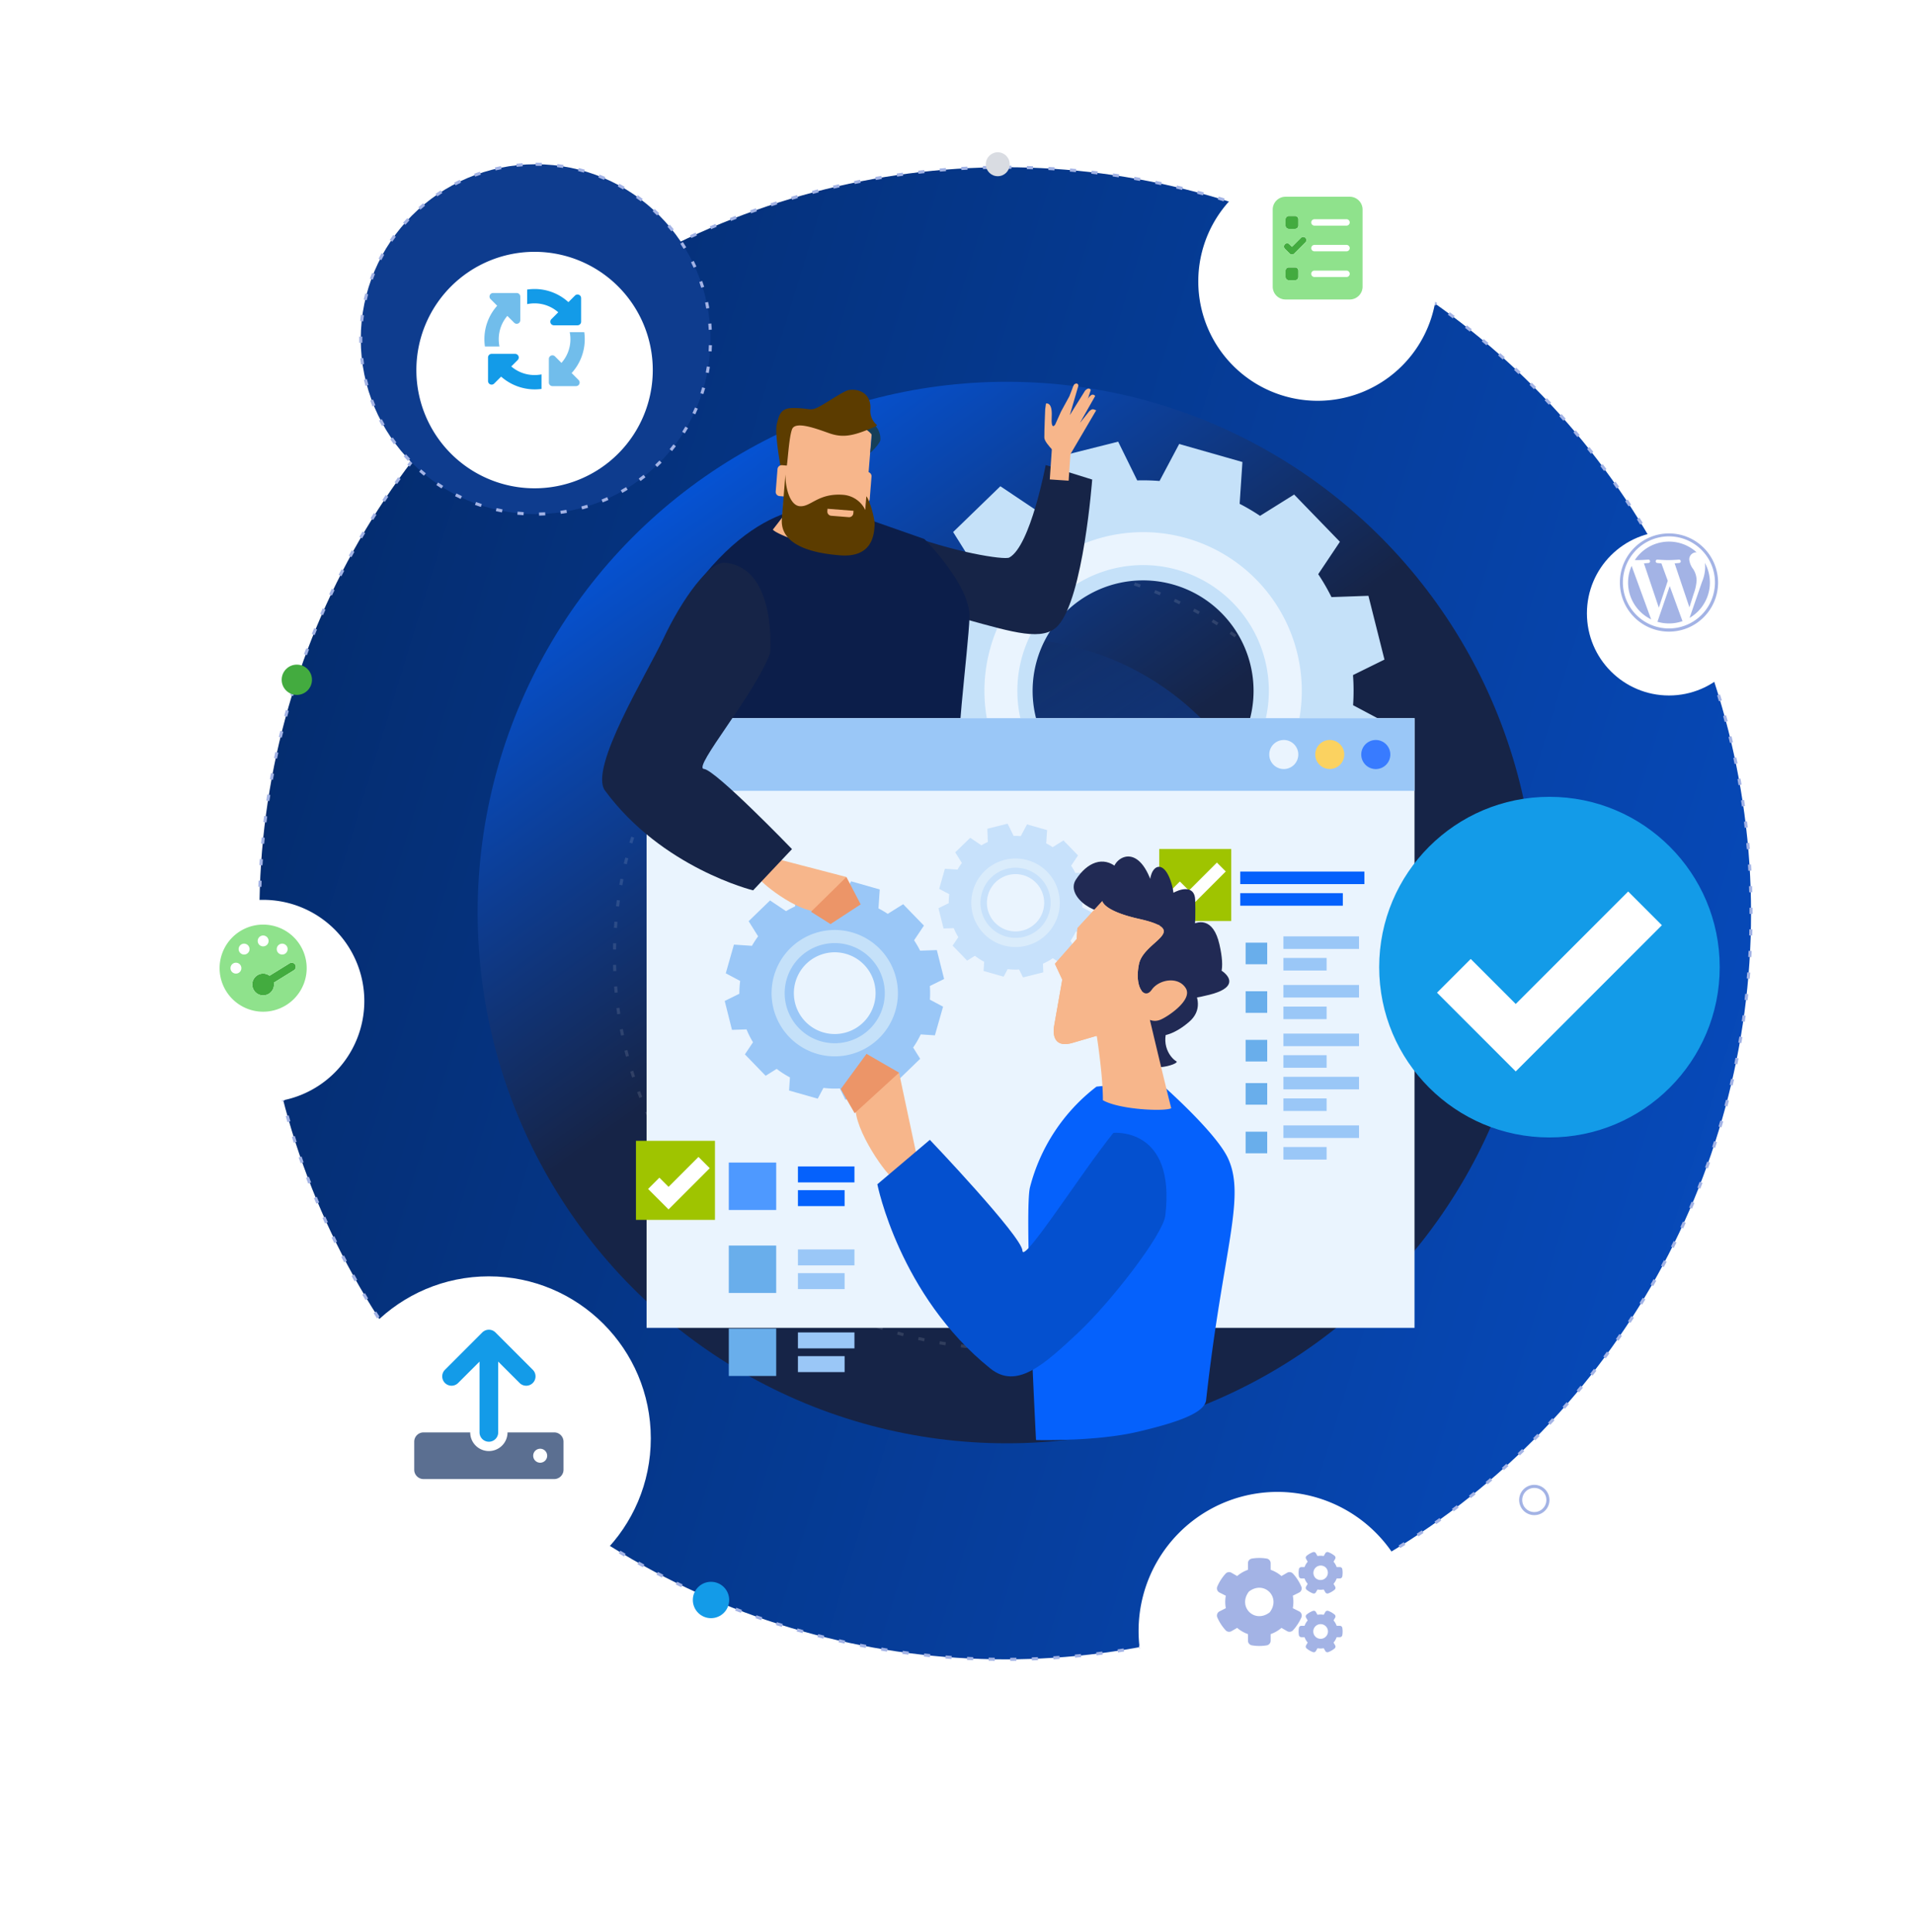 <svg xmlns="http://www.w3.org/2000/svg" xmlns:xlink="http://www.w3.org/1999/xlink" width="620.128" height="626.016" viewBox="0 0 620.128 626.016">
  <defs>
    <linearGradient id="linear-gradient" x1="1.255" y1="0.523" x2="-0.085" y2="0.113" gradientUnits="objectBoundingBox">
      <stop offset="0" stop-color="#074fc8"/>
      <stop offset="1" stop-color="#042864"/>
    </linearGradient>
    <linearGradient id="linear-gradient-2" x1="0.388" y1="0.52" x2="0.047" y2="0.043" gradientUnits="objectBoundingBox">
      <stop offset="0" stop-color="#162447"/>
      <stop offset="1" stop-color="#0061ff"/>
    </linearGradient>
    <linearGradient id="linear-gradient-3" x1="-0.027" y1="0.937" x2="1.127" y2="0.668" xlink:href="#linear-gradient-2"/>
    <filter id="Path_23693" x="82.473" y="29.105" width="181.635" height="181.635" filterUnits="userSpaceOnUse">
      <feOffset dy="10" input="SourceAlpha"/>
      <feGaussianBlur stdDeviation="17.5" result="blur"/>
      <feFlood flood-color="#002772" flood-opacity="0.098"/>
      <feComposite operator="in" in2="blur"/>
      <feComposite in="SourceGraphic"/>
    </filter>
    <filter id="Path_23693-2" x="0" y="239.106" width="170.604" height="170.604" filterUnits="userSpaceOnUse">
      <feOffset dy="10" input="SourceAlpha"/>
      <feGaussianBlur stdDeviation="17.5" result="blur-2"/>
      <feFlood flood-color="#002772" flood-opacity="0.098"/>
      <feComposite operator="in" in2="blur-2"/>
      <feComposite in="SourceGraphic"/>
    </filter>
    <filter id="Path_23693-3" x="316.588" y="430.965" width="195.119" height="195.051" filterUnits="userSpaceOnUse">
      <feOffset dy="10" input="SourceAlpha"/>
      <feGaussianBlur stdDeviation="17.5" result="blur-3"/>
      <feFlood flood-color="#002772" flood-opacity="0.098"/>
      <feComposite operator="in" in2="blur-3"/>
      <feComposite in="SourceGraphic"/>
    </filter>
    <filter id="Ellipse_9428" x="461.92" y="119.671" width="158.208" height="158.208" filterUnits="userSpaceOnUse">
      <feOffset dy="10" input="SourceAlpha"/>
      <feGaussianBlur stdDeviation="17.5" result="blur-4"/>
      <feFlood flood-color="#002772" flood-opacity="0.098"/>
      <feComposite operator="in" in2="blur-4"/>
      <feComposite in="SourceGraphic"/>
    </filter>
    <linearGradient id="linear-gradient-4" y1="0.5" x2="1" y2="0.5" gradientUnits="objectBoundingBox">
      <stop offset="0" stop-color="#69aeeb"/>
      <stop offset="1" stop-color="#69aeeb"/>
    </linearGradient>
    <filter id="Path_23693-4" x="335.94" y="0" width="182.385" height="182.385" filterUnits="userSpaceOnUse">
      <feOffset dy="10" input="SourceAlpha"/>
      <feGaussianBlur stdDeviation="17.5" result="blur-5"/>
      <feFlood flood-color="#002772" flood-opacity="0.098"/>
      <feComposite operator="in" in2="blur-5"/>
      <feComposite in="SourceGraphic"/>
    </filter>
    <filter id="Ellipse_9517" x="53.474" y="361.105" width="210" height="210" filterUnits="userSpaceOnUse">
      <feOffset dy="10" input="SourceAlpha"/>
      <feGaussianBlur stdDeviation="17.5" result="blur-6"/>
      <feFlood flood-color="#002772" flood-opacity="0.098"/>
      <feComposite operator="in" in2="blur-6"/>
      <feComposite in="SourceGraphic"/>
    </filter>
  </defs>
  <g id="_2-maintained" data-name="2-maintained" transform="translate(29.974 16.605)">
    <rect id="image-area" width="577" height="562" fill="rgba(255,255,255,0)"/>
    <g id="seo-for-msps" transform="translate(21.274 32.746)">
      <g id="bg" transform="translate(32.849 4.845)">
        <g id="Group_19196" data-name="Group 19196" transform="translate(0 0)">
          <circle id="Ellipse_9451" data-name="Ellipse 9451" cx="241.766" cy="241.766" r="241.766" fill="url(#linear-gradient)"/>
          <path id="Ellipse_9451_-_Outline" data-name="Ellipse 9451 - Outline" d="M241.766-.5v1h-.238v-1Zm0,0c.666,0,1.342,0,2.008.008l-.008,1C243.1.5,242.43.5,241.766.5Zm-5.25.056.021,1c-.662.014-1.334.031-2,.051l-.029-1C235.177-.413,235.851-.43,236.516-.444ZM248.781-.4c.665.019,1.34.041,2,.065l-.037,1c-.662-.024-1.334-.046-2-.065ZM229.508-.2l.05,1c-.663.033-1.334.069-2,.108l-.058-1C228.168-.126,228.843-.162,229.508-.2ZM255.79-.1c.664.038,1.337.079,2,.122l-.065,1c-.661-.043-1.331-.084-1.992-.122ZM222.506.254l.078,1c-.661.052-1.33.107-1.99.165l-.087-1C221.17.362,221.843.307,222.506.254ZM262.787.4c.662.057,1.333.117,1.995.18l-.094,1c-.659-.062-1.327-.122-1.986-.179ZM215.521.905l.107.994c-.658.071-1.326.146-1.983.222l-.115-.993C214.19,1.051,214.86.976,215.521.905Zm54.245.2c.66.076,1.328.156,1.987.237l-.122.992c-.656-.081-1.322-.16-1.979-.236Zm-61.207.656.136.991c-.655.09-1.32.184-1.974.279l-.144-.99C207.234,1.942,207.9,1.847,208.559,1.757ZM276.72,2c.658.1,1.325.194,1.983.295l-.151.988c-.655-.1-1.319-.2-1.974-.294Zm-75.1.807.164.986c-.653.109-1.314.222-1.966.336l-.173-.985C200.305,3.033,200.969,2.919,201.625,2.81Zm82.022.3c.656.114,1.32.233,1.975.353l-.18.984c-.652-.119-1.314-.237-1.967-.351Zm-88.921.957.193.981c-.65.128-1.309.26-1.958.394l-.2-.98C193.41,4.326,194.072,4.193,194.725,4.064Zm95.815.348c.652.133,1.312.271,1.963.41l-.208.978c-.648-.138-1.305-.275-1.954-.408ZM187.862,5.518l.222.975c-.646.147-1.3.3-1.946.451l-.23-.973C186.556,5.818,187.214,5.666,187.862,5.518Zm109.529.4c.647.152,1.3.309,1.948.466l-.237.972c-.643-.157-1.3-.313-1.94-.464ZM181.045,7.172l.25.968c-.641.165-1.291.336-1.93.507l-.258-.966C179.749,7.51,180.4,7.339,181.045,7.172ZM304.2,7.62c.642.171,1.292.347,1.933.523l-.265.964c-.638-.175-1.285-.35-1.925-.521Zm-129.917,1.4.278.961c-.636.184-1.279.373-1.914.563l-.286-.958C172.994,9.4,173.641,9.209,174.279,9.024Zm136.668.5c.637.19,1.283.385,1.919.579l-.293.956c-.633-.194-1.276-.388-1.911-.577ZM167.571,11.072l.306.952c-.63.2-1.268.411-1.9.618l-.314-.95C166.3,11.485,166.938,11.276,167.571,11.072Zm150.069.546c.632.208,1.272.422,1.9.636l-.321.947c-.628-.213-1.265-.426-1.894-.633Zm-156.714,1.7.334.943c-.625.221-1.257.448-1.88.674l-.341-.94C159.664,13.765,160.3,13.537,160.926,13.315Zm163.344.6c.625.226,1.258.459,1.882.69l-.348.937c-.621-.231-1.251-.462-1.874-.687ZM154.347,15.752l.361.933c-.618.239-1.243.484-1.859.728l-.369-.93C153.1,16.238,153.727,15.992,154.347,15.752ZM330.83,16.4c.618.244,1.244.495,1.86.745l-.376.927c-.613-.249-1.237-.5-1.852-.741ZM147.843,18.379l.388.922c-.61.257-1.228.52-1.836.782l-.4-.918C146.61,18.9,147.23,18.637,147.843,18.379Zm189.471.691c.611.262,1.229.531,1.837.8l-.4.915c-.606-.266-1.222-.534-1.83-.8Zm-195.9,2.124.415.91c-.6.274-1.212.555-1.812.835l-.422-.906C140.2,21.752,140.814,21.47,141.419,21.194Zm202.3.738c.6.28,1.214.567,1.815.852l-.429.9c-.6-.284-1.207-.57-1.807-.849ZM135.079,24.2l.441.9c-.594.292-1.2.591-1.788.888l-.448-.894C133.878,24.788,134.482,24.488,135.079,24.2Zm214.956.785c.595.3,1.2.6,1.789.9l-.455.891c-.59-.3-1.189-.6-1.782-.9Zm-221.206,2.4.467.884c-.586.309-1.178.625-1.762.939l-.474-.88C127.646,28.007,128.241,27.69,128.829,27.379Zm227.433.831c.586.315,1.178.636,1.761.956l-.481.877c-.581-.318-1.171-.638-1.754-.952ZM122.674,30.744l.492.87c-.576.326-1.159.659-1.733.99l-.5-.866C121.509,31.405,122.1,31.071,122.674,30.744Zm239.719.875c.576.331,1.159.67,1.732,1.006l-.506.863c-.571-.335-1.152-.672-1.725-1ZM116.619,34.285l.517.856c-.566.342-1.14.692-1.7,1.039l-.524-.852C115.475,34.98,116.05,34.629,116.619,34.285Zm251.8.919c.567.348,1.14.7,1.7,1.056l-.531.848c-.561-.351-1.132-.705-1.7-1.052ZM110.669,38l.542.84c-.557.359-1.119.725-1.673,1.088l-.549-.836C109.545,38.728,110.111,38.36,110.669,38Zm263.674.962c.556.364,1.119.736,1.672,1.105l-.555.832c-.551-.367-1.111-.738-1.665-1.1ZM104.83,41.885l.566.824c-.546.375-1.1.757-1.641,1.137l-.573-.82C103.727,42.645,104.281,42.262,104.83,41.885ZM380.155,42.89c.545.38,1.1.768,1.639,1.153l-.579.816c-.54-.383-1.089-.77-1.632-1.148ZM99.1,45.938l.59.808c-.535.39-1.076.788-1.607,1.183l-.6-.8C98.024,46.73,98.567,46.33,99.1,45.938ZM385.85,46.984c.534.4,1.074.8,1.605,1.2l-.6.8c-.529-.4-1.066-.8-1.6-1.195ZM93.5,50.154l.612.79c-.523.406-1.052.819-1.572,1.229l-.619-.785C92.442,50.976,92.973,50.561,93.5,50.154Zm297.927,1.087c.523.411,1.051.83,1.57,1.246l-.625.781c-.517-.414-1.043-.831-1.564-1.24ZM88.017,54.53l.635.772c-.511.421-1.028.849-1.537,1.274l-.641-.767C86.984,55.382,87.5,54.952,88.017,54.53Zm308.858,1.127c.511.426,1.027.86,1.534,1.29l-.647.763c-.505-.428-1.019-.861-1.527-1.285ZM82.663,59.062l.657.754c-.5.435-1,.878-1.5,1.318l-.663-.748C81.655,59.944,82.162,59.5,82.663,59.062ZM402.2,60.227c.5.44,1,.889,1.5,1.334l-.669.744c-.492-.443-.994-.89-1.49-1.328ZM77.442,63.746l.678.735c-.486.449-.978.907-1.461,1.36l-.685-.729C76.46,64.657,76.954,64.2,77.442,63.746Zm329.941,1.2c.485.455.975.918,1.457,1.376l-.69.724c-.479-.457-.968-.918-1.451-1.371ZM72.358,68.578l.7.715c-.473.463-.951.935-1.421,1.4l-.705-.709C71.4,69.517,71.883,69.043,72.358,68.578Zm340.073,1.24c.472.468.949.945,1.417,1.418l-.71.7c-.466-.47-.941-.945-1.411-1.412ZM67.416,73.555l.72.694c-.46.477-.924.962-1.38,1.442L66.03,75C66.488,74.521,66.954,74.034,67.416,73.555Zm349.923,1.275c.458.482.921.972,1.375,1.458l-.73.683c-.452-.484-.913-.972-1.37-1.452ZM62.618,78.672l.739.673c-.446.49-.9.988-1.338,1.481l-.745-.667C61.718,79.664,62.17,79.164,62.618,78.672ZM422.1,79.982c.444.495.893,1,1.333,1.5l-.75.662c-.438-.5-.885-1-1.327-1.491ZM57.97,83.925l.758.652c-.432.5-.867,1.013-1.295,1.519l-.764-.646C57.1,84.942,57.536,84.429,57.97,83.925Zm368.739,1.344c.43.507.864,1.024,1.289,1.535l-.768.64c-.424-.509-.856-1.023-1.284-1.528ZM53.474,89.309l.777.63c-.417.514-.838,1.038-1.251,1.556l-.782-.623C52.633,90.352,53.056,89.826,53.474,89.309Zm377.69,1.376c.415.52.834,1.048,1.244,1.571l-.786.618c-.409-.521-.826-1.047-1.239-1.565ZM49.136,94.821l.795.607c-.4.526-.808,1.062-1.205,1.591l-.8-.6C48.325,95.887,48.732,95.35,49.136,94.821Zm386.327,1.408c.4.531.8,1.072,1.2,1.606l-.8.595c-.394-.532-.8-1.07-1.193-1.6Zm-390.5,4.227.812.584c-.387.537-.776,1.084-1.158,1.625l-.817-.577C44.179,101.545,44.57,101,44.959,100.456ZM439.6,101.893c.384.543.772,1.094,1.152,1.64l-.821.571c-.378-.543-.764-1.093-1.147-1.633ZM40.946,106.209l.828.56c-.371.549-.745,1.106-1.111,1.658l-.833-.553C40.2,107.32,40.573,106.759,40.946,106.209Zm402.625,1.466c.369.554.74,1.117,1.1,1.673l-.837.547c-.362-.554-.732-1.115-1.1-1.666Zm-406.47,4.4.844.536c-.355.559-.713,1.128-1.063,1.69l-.849-.529C36.385,113.207,36.744,112.636,37.1,112.075Zm410.272,1.495c.352.564.707,1.137,1.055,1.7l-.852.523c-.346-.565-.7-1.135-1.051-1.7ZM33.426,118.05l.859.511c-.339.569-.68,1.148-1.014,1.72l-.864-.5C32.744,119.2,33.086,118.622,33.426,118.05ZM451,119.572c.336.574.674,1.157,1,1.733l-.867.5c-.33-.574-.666-1.155-1-1.726ZM29.927,124.13l.874.486c-.322.578-.646,1.166-.963,1.747l-.878-.479C29.278,125.3,29.6,124.711,29.927,124.13Zm424.531,1.546c.319.583.64,1.176.954,1.762l-.881.473c-.313-.583-.633-1.174-.95-1.755ZM26.605,130.307l.888.461c-.305.588-.612,1.185-.912,1.775l-.891-.453C25.991,131.5,26.3,130.9,26.605,130.307Zm431.129,1.57c.3.593.606,1.195.9,1.79l-.895.447c-.3-.593-.6-1.192-.9-1.782Zm-434.27,4.7.9.435c-.288.6-.577,1.2-.86,1.8l-.9-.427C22.885,137.786,23.176,137.178,23.465,136.579Zm437.364,1.594c.285.6.571,1.212.851,1.815l-.907.421c-.279-.6-.564-1.209-.847-1.808ZM20.508,142.94l.913.408c-.271.6-.542,1.219-.808,1.826l-.916-.4C19.963,144.164,20.236,143.547,20.508,142.94Zm443.232,1.616c.267.609.535,1.227.8,1.838l-.919.394c-.261-.608-.528-1.224-.794-1.83Zm-446,4.829.924.382c-.253.612-.506,1.234-.754,1.848l-.928-.374C17.228,150.623,17.483,150,17.737,149.384Zm448.726,1.635c.249.616.5,1.242.743,1.861l-.93.367c-.243-.616-.492-1.239-.74-1.853ZM15.155,155.906l.935.354c-.235.619-.47,1.247-.7,1.868l-.938-.347C14.683,157.159,14.919,156.528,15.155,155.906ZM469,157.559c.231.624.463,1.257.689,1.882l-.94.34c-.225-.623-.456-1.254-.686-1.875ZM12.765,162.5l.945.327c-.217.626-.434,1.261-.645,1.889l-.948-.319C12.329,163.766,12.547,163.128,12.765,162.5Zm458.574,1.671c.213.63.426,1.271.634,1.9l-.95.312c-.207-.63-.419-1.267-.631-1.895Zm-460.771,4.99.954.3c-.2.632-.4,1.274-.59,1.908l-.957-.291C10.169,170.44,10.368,169.8,10.568,169.161Zm462.919,1.688c.194.636.389,1.282.578,1.919l-.959.284c-.188-.635-.382-1.278-.575-1.911ZM8.566,175.884l.962.271c-.18.638-.359,1.285-.534,1.924l-.965-.263C8.2,177.175,8.385,176.525,8.566,175.884Zm466.874,1.7c.176.641.351,1.291.521,1.933l-.967.256c-.169-.639-.344-1.287-.519-1.925ZM6.761,182.664l.97.243c-.161.642-.321,1.293-.477,1.936l-.972-.235C6.438,183.962,6.6,183.308,6.761,182.664Zm470.434,1.714c.157.646.313,1.3.465,1.949l-.974.228c-.151-.645-.307-1.3-.463-1.941ZM5.154,189.491l.977.215c-.142.646-.284,1.3-.42,1.95l-.978-.207C4.87,190.8,5.012,190.14,5.154,189.491Zm473.6,1.725c.138.651.275,1.311.408,1.963l-.98.2c-.132-.649-.269-1.307-.406-1.955Zm-475,5.146.983.186c-.123.651-.246,1.311-.364,1.963l-.984-.178C3.5,197.678,3.624,197.015,3.748,196.362ZM480.107,198.1c.119.655.237,1.32.351,1.976l-.985.171c-.113-.653-.231-1.315-.35-1.967ZM2.542,203.271l.987.158c-.1.654-.208,1.318-.307,1.974l-.989-.15C2.333,204.6,2.437,203.928,2.542,203.271Zm478.721,1.747c.1.657.2,1.324.293,1.982l-.99.142c-.094-.655-.192-1.32-.292-1.974Zm-479.727,5.2.992.129c-.085.657-.169,1.324-.249,1.982l-.993-.121C1.366,211.543,1.45,210.874,1.536,210.214Zm480.681,1.755c.081.659.16,1.328.236,1.988l-.994.114c-.075-.657-.154-1.323-.234-1.979ZM.732,217.183l.995.1c-.066.658-.131,1.326-.192,1.985l-1-.092C.6,218.515.665,217.844.732,217.183Zm482.239,1.757c.062.661.122,1.333.178,1.995l-1,.085c-.056-.659-.116-1.328-.177-1.987ZM.129,224.172l1,.072c-.047.659-.093,1.329-.135,1.989l-1-.063C.036,225.506.082,224.834.129,224.172Zm483.393,1.76c.043.664.083,1.337.121,2l-1,.056c-.037-.661-.078-1.332-.12-1.993Zm-483.8,5.241,1,.043c-.029.661-.055,1.332-.078,1.994l-1-.035C-.327,232.51-.3,231.836-.273,231.172Zm484.147,1.764c.024.665.045,1.34.064,2.005l-1,.028c-.018-.663-.04-1.335-.063-2ZM-.474,238.183l1,.014c-.01.662-.017,1.334-.021,2l-1-.006C-.491,239.522-.484,238.848-.474,238.183Zm484.5,1.767c0,.6.007,1.214.007,1.817v.192h-1v-.191c0-.6,0-1.209-.007-1.809ZM.524,245.191c.009.661.021,1.332.036,1.993l-1,.022c-.015-.664-.027-1.337-.036-2Zm482.453,1.757,1,.021c-.014.665-.031,1.339-.05,2l-1-.029C482.947,248.282,482.963,247.61,482.977,246.948ZM.72,252.173c.028.661.059,1.331.093,1.992l-1,.051c-.034-.663-.065-1.336-.093-2Zm482.01,1.754,1,.05c-.033.665-.069,1.34-.108,2l-1-.058C482.662,255.262,482.7,254.59,482.731,253.927ZM1.116,259.146c.047.661.1,1.331.15,1.991l-1,.079c-.053-.663-.1-1.336-.151-2ZM482.284,260.9l1,.078c-.052.663-.108,1.336-.165,2l-1-.086C482.177,262.231,482.232,261.561,482.284,260.9Zm-480.572,5.2c.066.66.136,1.329.207,1.988l-.994.108c-.072-.662-.142-1.333-.208-2Zm479.925,1.752.994.107c-.071.661-.146,1.331-.223,1.991l-.993-.115C481.492,269.183,481.567,268.516,481.637,267.857ZM2.509,273.047c.085.657.174,1.323.264,1.979l-.991.137c-.091-.659-.18-1.327-.266-1.987Zm478.281,1.744.991.136c-.09.658-.184,1.325-.28,1.983l-.99-.144C480.607,276.111,480.7,275.447,480.79,274.791ZM3.506,279.961c.1.654.212,1.316.322,1.969l-.986.165c-.11-.655-.218-1.321-.323-1.977ZM479.743,281.7l.986.164c-.109.655-.223,1.32-.337,1.974l-.985-.172C479.521,283.011,479.634,282.349,479.743,281.7ZM4.7,286.843c.123.65.25,1.309.378,1.957l-.981.194c-.129-.652-.257-1.313-.38-1.966ZM478.5,288.568l.981.193c-.128.653-.261,1.315-.395,1.966l-.98-.2C478.236,289.877,478.368,289.218,478.5,288.568ZM6.1,293.686c.142.647.288,1.3.436,1.948l-.975.222c-.148-.648-.3-1.306-.437-1.956ZM477.049,295.4l.975.221c-.147.649-.3,1.306-.452,1.954l-.973-.23C476.75,296.7,476.9,296.049,477.049,295.4ZM7.7,300.485c.161.643.327,1.294.493,1.936l-.968.251c-.167-.644-.333-1.3-.495-1.944ZM475.4,302.192l.968.25c-.166.644-.337,1.3-.509,1.939l-.966-.258C475.067,303.483,475.237,302.833,475.4,302.192ZM9.489,307.238c.179.638.364,1.283.549,1.919l-.96.279c-.185-.639-.371-1.287-.551-1.928ZM473.56,308.93l.961.278c-.185.638-.375,1.285-.565,1.922l-.958-.286C473.187,310.21,473.376,309.566,473.56,308.93Zm-462.081,5c.2.632.4,1.271.6,1.9l-.952.307c-.2-.633-.408-1.275-.607-1.909Zm460.043,1.676.952.306c-.2.633-.412,1.274-.621,1.9l-.95-.314C471.111,316.879,471.319,316.241,471.522,315.611ZM13.663,320.569c.216.625.438,1.259.659,1.882l-.942.334c-.222-.626-.445-1.262-.662-1.89Zm455.627,1.659.943.333c-.222.627-.449,1.262-.677,1.888l-.94-.341C468.842,323.485,469.068,322.853,469.289,322.228Zm-453.25,4.909c.234.619.475,1.247.714,1.864l-.932.362c-.241-.62-.482-1.25-.717-1.872Zm450.825,1.643.933.361c-.24.62-.486,1.248-.731,1.867l-.93-.369C466.38,330.023,466.625,329.4,466.864,328.78ZM18.606,333.633c.252.612.511,1.232.769,1.843l-.921.389c-.259-.613-.518-1.236-.772-1.851Zm445.643,1.625.922.388c-.258.613-.522,1.233-.785,1.844l-.918-.4C463.729,336.486,463.992,335.868,464.249,335.258ZM21.362,340.053c.27.6.546,1.217.822,1.819l-.91.415c-.276-.6-.554-1.219-.825-1.826Zm440.085,1.6.91.414c-.275.6-.557,1.217-.838,1.819l-.907-.422C460.892,342.868,461.173,342.258,461.447,341.656ZM24.3,346.389c.287.6.581,1.2.874,1.794l-.9.442c-.294-.6-.589-1.2-.877-1.8ZM458.46,347.97l.9.441c-.293.6-.593,1.2-.891,1.8l-.894-.448C457.869,349.166,458.168,348.564,458.46,347.97ZM27.427,352.636c.3.588.616,1.183.926,1.768l-.884.468c-.311-.588-.624-1.185-.93-1.775Zm427.863,1.558.884.467c-.31.588-.628,1.183-.943,1.769l-.881-.474C454.665,355.373,454.981,354.78,455.29,354.195Zm-424.559,4.6c.322.579.651,1.165.977,1.741l-.87.493c-.328-.579-.658-1.167-.981-1.748Zm421.21,1.535.871.492c-.327.579-.661,1.164-.993,1.741l-.866-.5C451.282,361.485,451.615,360.9,451.941,360.325ZM34.212,364.847c.338.569.684,1.145,1.027,1.712l-.855.518c-.344-.569-.691-1.147-1.031-1.719Zm414.2,1.509.856.517c-.344.569-.695,1.144-1.043,1.711l-.852-.524C447.723,367.5,448.073,366.922,448.415,366.356ZM37.868,370.8c.354.559.716,1.125,1.076,1.681l-.84.543c-.361-.559-.724-1.126-1.08-1.688Zm406.849,1.482.841.542c-.36.559-.728,1.124-1.093,1.68l-.836-.549C443.992,373.4,444.358,372.838,444.717,372.281ZM41.693,376.644c.371.549.749,1.1,1.124,1.649l-.824.567c-.377-.548-.756-1.105-1.129-1.656ZM440.849,378.1l.825.566c-.376.548-.76,1.1-1.141,1.648l-.82-.573C440.092,379.2,440.474,378.644,440.849,378.1ZM45.686,382.375c.386.538.781,1.082,1.171,1.616l-.807.59c-.392-.537-.788-1.083-1.176-1.623ZM436.814,383.8l.808.589c-.392.537-.791,1.08-1.188,1.614l-.8-.6C436.025,384.876,436.423,384.335,436.814,383.8Zm-386.97,4.189c.4.526.811,1.059,1.217,1.582l-.79.613c-.408-.525-.819-1.06-1.222-1.588Zm382.772,1.395.791.612c-.407.526-.822,1.057-1.234,1.579l-.785-.619C431.8,390.436,432.211,389.907,432.616,389.384Zm-378.455,4.1c.417.515.841,1.035,1.262,1.546l-.772.636c-.423-.513-.849-1.036-1.268-1.552Zm374.1,1.363.773.635c-.422.514-.852,1.033-1.279,1.543l-.767-.641C427.41,395.873,427.839,395.356,428.259,394.844Zm-369.625,4c.431.5.871,1.01,1.306,1.509l-.753.658c-.437-.5-.879-1.011-1.312-1.515Zm365.113,1.33.754.657c-.437.5-.882,1.008-1.323,1.506l-.749-.663C422.869,401.18,423.312,400.676,423.747,400.176ZM63.26,404.08c.446.49.9.985,1.349,1.471l-.734.679c-.452-.488-.907-.985-1.355-1.477Zm355.822,1.3.735.678c-.451.489-.91.982-1.366,1.467l-.729-.684C418.176,406.355,418.634,405.863,419.083,405.377Zm-351.048,3.8c.46.477.928.958,1.391,1.431l-.714.7c-.465-.475-.935-.958-1.4-1.437Zm346.236,1.262.715.7c-.465.475-.938.956-1.407,1.427l-.709-.7C413.337,411.392,413.808,410.914,414.271,410.441Zm-341.316,3.7c.473.463.955.931,1.432,1.391l-.694.72c-.479-.461-.962-.931-1.438-1.4Zm336.361,1.226.695.719c-.478.462-.965.928-1.448,1.386l-.689-.725C408.354,416.289,408.839,415.824,409.316,415.364Zm-331.3,3.589c.486.45.981.9,1.471,1.349l-.673.74c-.492-.447-.989-.9-1.477-1.355Zm326.205,1.19.674.739c-.491.448-.992.9-1.487,1.344l-.668-.745C403.233,421.04,403.731,420.589,404.221,420.143ZM83.212,423.622c.5.435,1.007.875,1.509,1.306l-.651.759c-.5-.433-1.014-.874-1.515-1.311Zm315.778,1.152.652.758c-.5.434-1.017.871-1.525,1.3l-.646-.764C397.977,425.641,398.488,425.205,398.99,424.773ZM88.541,428.138c.511.421,1.031.845,1.546,1.262l-.629.777c-.517-.418-1.039-.845-1.552-1.267Zm305.088,1.113.63.777c-.516.419-1.042.842-1.562,1.256l-.624-.782C392.591,430.089,393.115,429.668,393.629,429.251ZM94,432.5c.523.406,1.056.815,1.582,1.217l-.607.8c-.529-.4-1.063-.814-1.589-1.222Zm294.143,1.073.607.794c-.528.4-1.066.811-1.6,1.211l-.6-.8C387.079,434.38,387.614,433.975,388.141,433.573ZM99.578,436.7c.535.391,1.079.785,1.617,1.171l-.583.812c-.54-.388-1.086-.784-1.623-1.176Zm282.952,1.033.584.812c-.54.388-1.088.78-1.631,1.164l-.577-.816C381.446,438.511,381.992,438.121,382.53,437.734Zm-277.252,3.007c.546.375,1.1.753,1.649,1.124l-.56.829c-.551-.372-1.108-.752-1.656-1.128Zm271.524.991.56.828c-.551.373-1.111.748-1.664,1.116l-.554-.833C375.7,442.477,376.253,442.1,376.8,441.732Zm-265.711,2.882c.556.359,1.122.721,1.681,1.075l-.535.845c-.561-.356-1.129-.719-1.688-1.08Zm259.87.948.536.844c-.561.357-1.132.716-1.7,1.068l-.529-.848C369.833,446.275,370.4,445.917,370.96,445.562Zm-253.947,2.755c.567.343,1.142.688,1.712,1.027l-.511.86c-.572-.34-1.15-.686-1.719-1.031Zm248,.905.512.859c-.572.34-1.152.683-1.727,1.018l-.5-.863C363.863,449.9,364.441,449.561,365.01,449.222Zm-241.969,2.625c.576.327,1.162.655,1.741.977l-.486.874c-.581-.323-1.17-.653-1.749-.981Zm235.916.862.486.874c-.581.323-1.171.649-1.755.967l-.479-.878C357.79,453.355,358.378,453.031,358.957,452.709ZM129.169,455.2c.585.31,1.18.621,1.768.925l-.46.888c-.59-.306-1.188-.618-1.775-.929Zm223.636.816.461.887c-.59.306-1.19.615-1.782.916l-.454-.891C351.62,456.63,352.217,456.323,352.8,456.017Zm-217.414,2.358c.594.292,1.2.586,1.794.873l-.434.9c-.6-.288-1.2-.583-1.8-.877Zm211.169.77.435.9c-.6.289-1.207.58-1.809.864l-.427-.9C345.358,459.724,345.964,459.434,346.56,459.146ZM141.7,461.368c.6.275,1.215.551,1.819.821l-.408.913c-.607-.271-1.222-.548-1.827-.824Zm198.524.724.409.913c-.607.272-1.224.545-1.834.812l-.4-.916C339.007,462.635,339.622,462.363,340.227,462.092ZM148.1,464.175c.61.257,1.231.516,1.843.768l-.381.925c-.615-.253-1.238-.513-1.851-.771Zm185.711.678.382.924c-.615.254-1.239.509-1.855.757l-.374-.927C332.576,465.36,333.2,465.106,333.809,464.853ZM154.574,466.8c.617.239,1.245.48,1.864.714l-.354.935c-.622-.235-1.252-.476-1.872-.717Zm172.74.63.355.935c-.621.236-1.253.472-1.876.7l-.347-.938C326.067,467.9,326.7,467.66,327.315,467.426Zm-166.19,1.8c.624.221,1.257.443,1.882.659l-.326.945c-.628-.217-1.264-.439-1.89-.661Zm159.625.581.327.945c-.628.218-1.266.436-1.9.648l-.319-.948C319.488,470.241,320.123,470.024,320.749,469.807ZM167.74,471.463c.63.2,1.27.406,1.9.6l-.3.954c-.634-.2-1.277-.4-1.91-.606ZM314.116,472l.3.954c-.635.2-1.279.4-1.916.593l-.292-.957C312.842,472.393,313.484,472.195,314.116,472Zm-139.7,1.511c.636.185,1.282.369,1.92.548l-.271.963c-.64-.18-1.289-.365-1.928-.551Zm133,.484.272.962c-.64.181-1.29.361-1.932.536l-.263-.965C306.136,474.351,306.784,474.171,307.421,473.991Zm-126.266,1.364c.642.166,1.293.332,1.936.492l-.242.97c-.646-.161-1.3-.328-1.944-.494Zm119.515.435.243.97c-.644.162-1.3.323-1.945.479l-.235-.972C299.377,476.112,300.029,475.951,300.67,475.79Zm-112.727,1.216c.646.147,1.3.293,1.948.435l-.214.977c-.65-.142-1.308-.289-1.956-.437Zm105.928.384.215.977c-.649.143-1.308.285-1.958.422l-.207-.978C292.569,477.675,293.225,477.533,293.872,477.391Zm-99.094,1.068c.649.128,1.307.255,1.957.378l-.185.983c-.653-.123-1.314-.251-1.966-.38Zm92.252.334.186.982c-.653.124-1.316.247-1.971.366l-.178-.984C285.719,479.039,286.379,478.916,287.03,478.793Zm-85.382.919c.653.109,1.315.217,1.969.321l-.157.988c-.657-.1-1.322-.213-1.977-.322Zm78.5.284.158.987c-.657.105-1.324.209-1.982.308l-.15-.989C278.831,480.2,279.495,480.1,280.149,480Zm-71.6.769c.656.09,1.322.179,1.979.264l-.128.992c-.66-.085-1.328-.175-1.987-.265Zm64.683.234.129.992c-.66.086-1.33.17-1.99.251l-.121-.993C271.911,481.168,272.578,481.084,273.235,481Zm-57.75.619c.659.071,1.328.141,1.988.207l-.1.995c-.663-.066-1.334-.136-2-.208Zm50.809.183.1.995c-.661.067-1.332.132-1.994.193l-.092-1C264.969,481.931,265.637,481.867,266.295,481.8Zm-43.854.469c.66.052,1.33.1,1.991.15l-.071,1c-.664-.047-1.336-.1-2-.15Zm36.894.133.072,1c-.662.048-1.334.093-2,.136l-.064-1C258.007,482.495,258.676,482.449,259.335,482.4Zm-29.921.319c.66.033,1.33.064,1.991.092l-.042,1c-.664-.028-1.336-.059-2-.093Zm22.949.082.043,1c-.664.029-1.337.055-2,.078l-.035-1C251.031,482.858,251.7,482.832,252.363,482.8Zm-15.969.17c.661.014,1.332.026,1.993.035l-.014,1c-.664-.009-1.338-.021-2-.036Zm8.987.032.015,1c-.665.01-1.339.017-2,.021l-.007-1C244.047,483.022,244.719,483.015,245.381,483.005Z" fill="#a3b3e5"/>
          <ellipse id="Ellipse_9453" data-name="Ellipse 9453" cx="171.513" cy="171.998" rx="171.513" ry="171.998" transform="translate(70.737 69.526)" fill="url(#linear-gradient-2)"/>
          <path id="Ellipse_9454" data-name="Ellipse 9454" d="M127.3-.5v1c-.646,0-1.3,0-1.946.015l-.015-1C125.99-.5,126.65-.5,127.3-.5Zm0,0c.667,0,1.343.005,2.01.016l-.015,1C128.634.505,127.964.5,127.3.5Zm-6.977.187.054,1c-.66.036-1.329.077-1.988.122l-.069-1C118.985-.235,119.659-.277,120.325-.313Zm14,0c.665.036,1.34.078,2,.124l-.07,1c-.659-.046-1.328-.087-1.988-.123ZM113.321.256l.108.994c-.657.071-1.322.149-1.977.231l-.124-.992C111.988.406,112.659.328,113.321.256Zm28.01.005c.662.072,1.333.151,1.993.233l-.124.992c-.655-.082-1.321-.16-1.977-.232Zm-34.971.946.163.987c-.652.108-1.313.222-1.963.34l-.178-.984C105.036,1.431,105.7,1.316,106.359,1.208Zm41.933.008c.657.109,1.323.224,1.978.343l-.179.984c-.65-.118-1.311-.232-1.963-.34ZM99.461,2.541l.217.976c-.646.143-1.3.294-1.942.448L97.5,2.992C98.152,2.838,98.81,2.686,99.461,2.541Zm55.728.01c.651.145,1.309.3,1.957.452l-.233.973c-.643-.154-1.3-.3-1.942-.448Zm-62.544,1.7.271.963c-.636.179-1.28.365-1.913.554l-.286-.958C91.356,4.623,92,4.435,92.646,4.255ZM162,4.268c.641.18,1.29.369,1.928.559l-.286.958c-.633-.189-1.277-.376-1.913-.555ZM85.936,6.343l.324.946c-.625.214-1.258.436-1.879.659l-.338-.941C84.668,6.782,85.306,6.558,85.936,6.343Zm82.777.016c.63.216,1.267.44,1.894.665l-.339.941c-.622-.224-1.254-.446-1.879-.66ZM79.353,8.8l.375.927c-.613.248-1.232.5-1.841.763l-.39-.921C78.111,9.308,78.735,9.049,79.353,8.8Zm95.942.018c.617.25,1.242.509,1.855.769l-.39.921c-.609-.258-1.228-.515-1.841-.763Zm-102.38,2.8.426.9c-.6.282-1.2.572-1.8.863l-.44-.9C71.7,12.193,72.313,11.9,72.915,11.616Zm108.816.021c.6.284,1.211.577,1.809.87l-.441.9c-.593-.291-1.2-.582-1.8-.864ZM66.643,14.785l.475.88c-.581.314-1.169.637-1.745.961l-.489-.872C65.465,15.427,66.057,15.1,66.643,14.785ZM188,14.808c.586.317,1.178.643,1.758.969l-.489.872c-.576-.324-1.163-.647-1.745-.961ZM60.555,18.293l.523.852c-.563.346-1.132.7-1.69,1.055l-.536-.844C59.414,19,59.988,18.642,60.555,18.293Zm133.533.025c.568.349,1.141.707,1.7,1.064l-.537.844c-.558-.355-1.126-.71-1.69-1.056ZM54.669,22.131l.569.822c-.543.376-1.092.762-1.629,1.146l-.582-.813C53.569,22.9,54.122,22.51,54.669,22.131Zm145.3.028c.548.379,1.1.768,1.642,1.156l-.582.813c-.537-.385-1.085-.771-1.629-1.147ZM49,26.286l.613.79c-.522.405-1.048.82-1.564,1.234l-.625-.78C47.946,27.113,48.477,26.695,49,26.286Zm156.636.03c.526.409,1.056.827,1.576,1.244l-.626.78c-.516-.414-1.042-.829-1.564-1.234ZM43.572,30.745l.655.755c-.5.433-1,.877-1.494,1.318l-.667-.745C42.562,31.628,43.069,31.182,43.572,30.745Zm167.495.032c.5.437,1.01.884,1.506,1.328l-.667.745c-.492-.441-.995-.885-1.494-1.318ZM38.393,35.494l.7.718c-.475.46-.953.93-1.42,1.4l-.707-.707C37.433,36.431,37.915,35.957,38.393,35.494Zm177.851.034c.478.464.96.938,1.431,1.409l-.707.707c-.467-.467-.945-.938-1.42-1.4ZM33.482,40.519l.734.679c-.449.485-.9.981-1.342,1.473L32.13,42C32.574,41.507,33.029,41.008,33.482,40.519Zm187.672.036c.452.489.907.989,1.352,1.485l-.745.667c-.441-.492-.892-.988-1.341-1.473ZM28.852,45.8l.77.638c-.422.509-.845,1.028-1.259,1.544l-.78-.626C28,46.841,28.427,46.317,28.852,45.8Zm196.93.037c.425.513.852,1.037,1.268,1.556l-.78.626c-.413-.516-.837-1.035-1.259-1.544ZM24.518,51.335l.8.6c-.393.531-.788,1.073-1.173,1.611l-.813-.582C23.724,52.417,24.122,51.871,24.518,51.335Zm205.6.039c.4.536.794,1.082,1.181,1.624l-.813.582c-.385-.537-.779-1.079-1.172-1.611ZM20.494,57.1l.835.55c-.364.552-.728,1.115-1.083,1.672L19.4,58.78C19.76,58.218,20.127,57.651,20.494,57.1Zm213.642.041c.366.557.733,1.124,1.09,1.686l-.844.537c-.355-.558-.719-1.12-1.082-1.673ZM16.791,63.067l.864.5c-.333.571-.665,1.153-.989,1.729l-.872-.49C16.12,64.229,16.456,63.643,16.791,63.067Zm221.045.042c.335.576.67,1.162,1,1.743l-.872.489c-.323-.576-.656-1.158-.988-1.73ZM13.423,69.234l.89.455c-.3.589-.6,1.188-.892,1.781l-.9-.441C12.817,70.431,13.12,69.827,13.423,69.234Zm227.779.043c.3.594.605,1.2.9,1.8l-.9.441c-.291-.593-.591-1.193-.892-1.782Zm-230.8,6.3.914.405c-.268.6-.534,1.219-.793,1.827L9.6,77.419C9.861,76.806,10.13,76.186,10.4,75.577Zm233.823.044c.27.609.538,1.229.8,1.842l-.921.39c-.258-.608-.524-1.223-.792-1.828ZM7.732,82.078l.935.354c-.234.618-.466,1.247-.69,1.868l-.941-.339C7.262,83.335,7.5,82.7,7.732,82.078Zm239.156.045c.236.623.469,1.257.7,1.884l-.941.339c-.224-.622-.456-1.251-.689-1.869ZM5.428,88.716l.953.3c-.2.63-.4,1.271-.586,1.9l-.958-.286C5.028,90,5.227,89.352,5.428,88.716Zm243.761.046c.2.635.4,1.281.59,1.92l-.958.286c-.189-.634-.386-1.274-.585-1.9ZM3.5,95.472l.969.248c-.164.64-.325,1.291-.479,1.933l-.973-.233C3.167,96.773,3.33,96.117,3.5,95.472Zm247.624.047c.165.645.327,1.3.482,1.949l-.973.233c-.154-.643-.315-1.293-.479-1.934ZM1.939,102.326l.981.194c-.128.648-.253,1.306-.371,1.956l-.984-.179C1.684,103.642,1.81,102.979,1.939,102.326Zm250.734.048c.129.653.255,1.316.374,1.972l-.984.178c-.118-.65-.243-1.308-.371-1.956ZM.765,109.252l.99.14c-.093.655-.181,1.319-.263,1.975L.5,111.243C.582,110.582.671,109.912.765,109.252Zm253.08.048c.093.66.182,1.33.265,1.991l-.992.124c-.082-.656-.17-1.321-.263-1.976ZM-.027,116.234l1,.085c-.056.659-.109,1.327-.155,1.987l-1-.07C-.137,117.571-.084,116.9-.027,116.234Zm254.662.048c.057.664.109,1.338.155,2l-1,.07c-.046-.66-.1-1.328-.154-1.987ZM-.437,123.248l1,.031c-.021.66-.036,1.33-.047,1.991l-1-.016C-.474,124.589-.458,123.914-.437,123.248Zm255.478.049c.02.665.036,1.34.046,2.007l-1,.015c-.01-.661-.026-1.331-.046-1.991ZM.534,130.254c.015.662.036,1.332.061,1.993l-1,.038c-.026-.666-.046-1.342-.061-2.008Zm253.534.048,1,.023c-.016.667-.036,1.343-.062,2.008l-1-.039C254.032,131.634,254.053,130.964,254.068,130.3ZM.882,137.218c.051.659.108,1.327.169,1.985l-1,.093c-.062-.663-.119-1.336-.171-2Zm252.835.048,1,.077c-.052.664-.109,1.338-.171,2l-1-.093C253.609,138.593,253.666,137.925,253.717,137.266ZM1.61,144.152c.087.655.18,1.318.278,1.971l-.989.147c-.1-.658-.192-1.327-.28-1.987Zm251.377.048.991.132c-.088.66-.182,1.329-.281,1.987l-.989-.148C252.806,145.518,252.9,144.855,252.987,144.2ZM2.717,151.035c.123.649.253,1.307.386,1.954l-.979.2c-.134-.652-.265-1.315-.389-1.97Zm249.159.047.982.186c-.124.655-.255,1.317-.39,1.97l-.979-.2C251.623,152.389,251.753,151.732,251.876,151.083ZM4.2,157.846c.159.642.325,1.292.494,1.931l-.967.255c-.17-.644-.338-1.3-.5-1.946Zm246.185.047.971.24c-.16.647-.328,1.3-.5,1.946l-.967-.256C250.063,159.184,250.229,158.534,250.388,157.892ZM6.064,164.565c.194.632.4,1.271.6,1.9l-.951.309c-.206-.634-.409-1.278-.6-1.915Zm242.462.046.956.294c-.2.637-.4,1.281-.605,1.914l-.951-.309C248.129,165.882,248.331,165.243,248.525,164.611ZM8.293,171.17c.229.62.465,1.247.7,1.863l-.933.361c-.24-.621-.479-1.253-.709-1.878Zm238,.045.938.346c-.231.625-.47,1.257-.71,1.878l-.933-.361C245.827,172.462,246.064,171.835,246.293,171.216ZM10.885,177.642c.263.607.534,1.22.806,1.822l-.911.412c-.274-.607-.548-1.225-.813-1.837Zm232.813.044.918.4c-.265.611-.539,1.229-.813,1.836l-.911-.412C243.164,178.905,243.435,178.292,243.7,177.686ZM13.831,183.96c.3.591.6,1.188.905,1.774l-.887.461c-.307-.591-.614-1.193-.912-1.788ZM240.75,184l.894.448c-.3.6-.605,1.2-.913,1.788l-.887-.462C240.149,185.191,240.454,184.594,240.75,184Zm-223.628,6.1c.328.574.665,1.153,1,1.722l-.86.51c-.34-.573-.679-1.157-1.01-1.735Zm220.336.042.868.5c-.331.578-.671,1.162-1.01,1.735l-.86-.51C236.792,191.3,237.129,190.722,237.457,190.149ZM20.745,196.063c.359.555.727,1.115,1.095,1.665l-.831.556c-.371-.554-.742-1.118-1.1-1.678Zm213.087.04.84.543c-.362.559-.733,1.124-1.1,1.677l-.831-.556C233.1,197.218,233.473,196.658,233.832,196.1ZM24.69,201.811c.389.534.787,1.073,1.184,1.6l-.8.6c-.4-.533-.8-1.076-1.194-1.614Zm205.195.039.808.589c-.392.539-.794,1.081-1.194,1.614l-.8-.6C229.1,202.923,229.5,202.385,229.885,201.85ZM28.944,207.335c.417.512.845,1.029,1.27,1.535l-.765.644c-.429-.51-.86-1.03-1.28-1.547Zm196.685.037.775.632c-.421.516-.852,1.036-1.281,1.546l-.765-.644C224.783,208.4,225.211,207.885,225.629,207.372ZM33.493,212.618c.445.489.9.981,1.352,1.463l-.729.685c-.456-.486-.915-.982-1.363-1.474Zm187.584.036.739.673c-.449.493-.907.988-1.363,1.474l-.729-.685C220.177,213.634,220.632,213.142,221.077,212.653ZM38.325,217.644c.471.464.952.93,1.43,1.387l-.69.723c-.482-.46-.967-.93-1.441-1.4Zm177.919.034.7.713c-.475.467-.96.937-1.442,1.4l-.69-.724C215.291,218.608,215.772,218.141,216.244,217.678ZM43.424,222.4c.5.437,1,.877,1.5,1.307l-.65.76c-.506-.433-1.016-.876-1.516-1.317Zm167.719.032.661.75c-.5.441-1.01.884-1.516,1.316l-.65-.76C210.141,223.307,210.647,222.868,211.143,222.431ZM48.775,226.868c.519.41,1.048.821,1.573,1.222l-.607.794c-.529-.4-1.062-.819-1.585-1.232Zm157.015.03.62.785c-.523.413-1.057.827-1.586,1.231l-.607-.795C204.742,227.718,205.271,227.307,205.79,226.9Zm-151.428,4.14c.54.381,1.091.762,1.638,1.135l-.563.826c-.551-.375-1.106-.76-1.651-1.143Zm145.839.028.576.818c-.545.383-1.1.768-1.651,1.143l-.563-.827C199.109,231.827,199.66,231.446,200.2,231.065ZM60.17,234.895c.56.35,1.132.7,1.7,1.043l-.517.856c-.57-.344-1.146-.7-1.711-1.051Zm134.222.026.53.848c-.565.353-1.141.706-1.711,1.05l-.516-.856C193.26,235.621,193.831,235.27,194.392,234.92ZM66.181,238.427c.579.319,1.168.638,1.752.948l-.469.883c-.588-.312-1.182-.634-1.766-.955Zm122.2.023.482.876c-.584.321-1.178.643-1.766.955l-.469-.883C187.211,239.088,187.8,238.769,188.38,238.45Zm-116,3.172c.6.287,1.2.573,1.8.85l-.419.908c-.6-.279-1.216-.568-1.816-.857Zm109.806.021.433.9c-.6.289-1.212.577-1.817.856l-.419-.908C180.981,242.216,181.587,241.93,182.183,241.643ZM78.74,244.471c.61.253,1.231.505,1.846.749l-.369.93c-.619-.245-1.245-.5-1.86-.755Zm97.079.018.383.924c-.615.255-1.241.509-1.861.754l-.368-.93C174.587,244.995,175.208,244.743,175.819,244.49Zm-90.568,2.474c.624.219,1.258.436,1.884.645l-.317.949c-.632-.211-1.271-.43-1.9-.651Zm84.056.016.331.944c-.629.221-1.268.439-1.9.65l-.316-.949C168.049,247.416,168.683,247.2,169.307,246.98Zm-77.418,2.112c.635.184,1.28.366,1.918.54l-.264.965c-.643-.176-1.293-.359-1.933-.545Zm70.779.013.278.96c-.64.186-1.291.368-1.934.544l-.263-.965C161.387,249.471,162.033,249.289,162.668,249.105Zm-64.033,1.744c.644.149,1.3.295,1.944.433l-.21.978c-.651-.14-1.311-.287-1.96-.437Zm57.285.011.225.974c-.649.15-1.308.3-1.96.436l-.209-.978C154.623,251.154,155.277,251.008,155.921,250.86Zm-50.451,1.371c.651.113,1.311.222,1.964.325l-.155.988c-.658-.1-1.324-.214-1.98-.327Zm43.616.008.171.985c-.656.114-1.322.223-1.98.327l-.155-.988C147.774,252.461,148.435,252.351,149.086,252.239Zm-36.718.994c.656.077,1.323.15,1.981.217l-.1.995c-.663-.067-1.335-.141-2-.218Zm29.819.006.116.993c-.662.077-1.333.151-2,.218l-.1-.995C140.864,253.388,141.531,253.315,142.187,253.238Zm-22.876.617c.66.041,1.33.077,1.99.108l-.047,1c-.666-.031-1.341-.068-2.006-.109Zm15.932,0,.062,1c-.665.041-1.34.078-2.006.108l-.046-1C133.914,253.935,134.584,253.9,135.244,253.858Zm-8.964.241c.662.005,1.334.005,2,0l.008,1c-.667.005-1.344,0-2.012,0Z" transform="translate(115.095 128.219)" fill="#fff" opacity="0.12"/>
          <circle id="Ellipse_9456" data-name="Ellipse 9456" cx="88.682" cy="88.682" r="88.682" transform="matrix(0.259, 0.966, -0.966, 0.259, 305.362, 132.844)" opacity="0.64" fill="url(#linear-gradient-3)"/>
          <g id="pronto" transform="translate(194.262 200.593)" opacity="0.469">
            <path id="Path_9564" data-name="Path 9564" d="M232.671,247.869c2.2-1.76,4.8-3.876,7.76-6.358,5.386-4.513,14.675-8.322,25.436-12.731,11.329-4.644,24.158-9.907,35.458-17.166,14.089-9.039,22.483-28.028,26.486-39.541-9.29,5.933-19.074,9.8-29.294,13.849-10.739,4.248-21.84,8.644-33.665,15.846C247.332,212.449,237.273,234.836,232.671,247.869Z" transform="translate(-232.671 -167.749)" fill="#162447"/>
            <g id="Group_4425" data-name="Group 4425" transform="translate(10.729 0)">
              <path id="Path_247" data-name="Path 247" d="M259.353,196.721c12.334-7.505,23.709-12.008,34.707-16.36,3.99-1.581,7.907-3.143,11.749-4.809a26.169,26.169,0,0,0-7.627-4.669,35.6,35.6,0,0,0-13.438-2.35,37.649,37.649,0,0,0-18.527,4.479,45.375,45.375,0,0,0-13.669,11.545,50.413,50.413,0,0,0-8.44,15.865,57.042,57.042,0,0,0-2.653,12.932A66.77,66.77,0,0,1,259.353,196.721Z" transform="translate(-241.454 -168.533)" fill="#162447"/>
              <path id="Path_248" data-name="Path 248" d="M301.41,211.043c-11.824,7.6-24.97,12.985-36.562,17.743-5.976,2.454-11.451,4.705-15.9,6.924a25.829,25.829,0,0,0,7.675,4.8,35.549,35.549,0,0,0,13.519,2.35,38.551,38.551,0,0,0,18.881-4.483,43.2,43.2,0,0,0,13.593-11.531,50.858,50.858,0,0,0,8.232-15.874,58.969,58.969,0,0,0,2.289-10.437A52.6,52.6,0,0,1,301.41,211.043Z" transform="translate(-239.793 -161.443)" fill="#162447"/>
            </g>
          </g>
        </g>
      </g>
      <g id="Group_19073" data-name="Group 19073" transform="translate(65.699 3.876)">
        <circle id="dot-circle" cx="56.687" cy="56.687" r="56.687" transform="translate(0 0)" fill="#0e3c8e"/>
        <path id="dot-circle_-_Outline" data-name="dot-circle - Outline" d="M56.687-.5c.67,0,1.349.012,2.018.035l-.035,1C58.013.512,57.346.5,56.687.5ZM52.44-.345l.073,1c-.657.048-1.321.109-1.975.18L50.43-.162C51.095-.234,51.771-.3,52.44-.345ZM63.73-.07c.665.082,1.337.176,2,.281l-.157.988c-.649-.1-1.31-.2-1.964-.276ZM45.446.6l.2.981c-.645.129-1.3.271-1.937.422l-.23-.973C44.126.88,44.789.735,45.446.6Zm25.223.617c.65.163,1.3.34,1.948.527l-.278.961c-.632-.183-1.276-.357-1.914-.517ZM38.624,2.411l.316.949c-.624.208-1.253.429-1.869.659l-.349-.937C37.348,2.848,37.988,2.623,38.624,2.411Zm38.77.953c.624.242,1.252.5,1.867.764l-.4.919c-.6-.26-1.222-.512-1.835-.751ZM32.078,5.051l.431.9c-.593.283-1.19.581-1.773.886l-.463-.887C30.867,5.643,31.474,5.339,32.078,5.051ZM83.8,6.324c.589.318,1.181.651,1.758.989l-.506.863c-.568-.333-1.149-.66-1.727-.972ZM25.91,8.48l.539.842c-.554.354-1.109.724-1.651,1.1L24.229,9.6C24.78,9.216,25.346,8.841,25.91,8.48Zm63.884,1.572c.545.388,1.092.791,1.623,1.2l-.608.794c-.522-.4-1.059-.8-1.6-1.177ZM20.21,12.642l.638.77c-.506.42-1.012.854-1.5,1.292l-.665-.747C19.18,13.511,19.695,13.069,20.21,12.642Zm75.072,1.846c.494.452.986.919,1.464,1.388l-.7.714c-.469-.461-.954-.92-1.439-1.364ZM15.064,17.471l.728.686c-.451.479-.9.972-1.334,1.466l-.751-.66C14.148,18.46,14.6,17.958,15.064,17.471Zm85.122,2.092c.435.509.867,1.033,1.283,1.557l-.783.622c-.409-.515-.834-1.029-1.261-1.53ZM10.548,22.894l.806.592c-.389.53-.774,1.075-1.144,1.619l-.827-.563C9.76,23.988,10.152,23.433,10.548,22.894ZM104.432,25.2c.369.559.733,1.132,1.082,1.7l-.853.522c-.343-.561-.7-1.124-1.064-1.673ZM6.732,28.83l.873.488c-.321.574-.636,1.162-.936,1.747l-.89-.457C6.084,30.013,6.405,29.415,6.732,28.83Zm101.22,2.486c.3.6.588,1.213.864,1.823l-.911.412c-.271-.6-.557-1.2-.849-1.791ZM3.677,35.192l.927.376c-.247.609-.487,1.232-.713,1.849l-.939-.343C3.181,36.446,3.425,35.813,3.677,35.192Zm107.011,2.629c.221.632.433,1.277.631,1.916l-.955.3c-.195-.628-.4-1.262-.62-1.882ZM1.434,41.884l.966.258c-.17.635-.33,1.283-.478,1.924l-.975-.224C1.1,43.19,1.262,42.531,1.434,41.884ZM112.6,44.616c.141.654.271,1.321.389,1.98l-.985.175c-.115-.648-.244-1.3-.382-1.945ZM.039,48.8l.991.137C.94,49.59.86,50.252.794,50.907l-.995-.1C-.133,50.139-.052,49.465.039,48.8Zm113.61,2.792c.059.666.107,1.344.142,2.013l-1,.053c-.035-.658-.082-1.323-.14-1.978ZM-.494,55.839l1,.015c0,.276-.006.557-.006.833,0,.382,0,.769.012,1.151l-1,.02C-.5,57.469-.5,57.075-.5,56.687-.5,56.405-.5,56.12-.494,55.839Zm113.335,2.778,1,.034c-.023.67-.057,1.347-.1,2.014l-1-.069C112.784,59.941,112.818,59.275,112.841,58.617ZM.827,62.783c.071.654.154,1.316.247,1.967l-.99.142c-.1-.662-.18-1.336-.252-2ZM112.183,65.52l.988.156c-.1.661-.222,1.33-.35,1.987l-.982-.191C111.965,66.826,112.08,66.17,112.183,65.52ZM1.995,69.617c.151.64.315,1.286.488,1.921l-.965.264c-.176-.646-.344-1.3-.5-1.955Zm108.684,2.671.961.277c-.186.643-.385,1.292-.593,1.928l-.95-.311C110.3,73.557,110.5,72.92,110.679,72.288ZM4,76.254c.229.616.472,1.237.723,1.845l-.924.381c-.255-.619-.5-1.251-.736-1.878Zm104.346,2.564.919.394c-.264.615-.542,1.234-.828,1.84l-.9-.427C107.814,80.03,108.088,79.422,108.347,78.817ZM6.814,82.591c.3.583.622,1.169.946,1.742l-.87.493c-.33-.583-.654-1.179-.963-1.773Zm98.41,2.417.863.5c-.338.578-.691,1.158-1.049,1.724l-.845-.535C104.545,86.145,104.892,85.575,105.224,85.008ZM10.39,88.532c.373.542.761,1.084,1.153,1.612l-.8.6c-.4-.538-.794-1.09-1.174-1.641Zm90.972,2.235.795.607c-.406.532-.828,1.064-1.253,1.581l-.773-.635C100.548,91.812,100.962,91.289,101.361,90.766ZM14.668,93.989c.437.492.889.983,1.342,1.459l-.724.69c-.462-.485-.922-.984-1.366-1.484Zm82.153,2.019.714.7c-.469.478-.952.955-1.437,1.416l-.689-.724C95.886,96.946,96.361,96.478,96.821,96.008ZM19.583,98.881c.494.435,1,.866,1.511,1.283l-.634.773c-.518-.424-1.035-.864-1.538-1.306Zm72.09,1.773.623.782c-.524.417-1.062.831-1.6,1.229l-.6-.8C90.63,101.47,91.159,101.064,91.673,100.654Zm-66.613,2.48c.543.371,1.1.737,1.657,1.088l-.534.845c-.566-.357-1.133-.73-1.686-1.107Zm60.935,1.5.522.853c-.571.35-1.156.694-1.739,1.023l-.492-.871C84.859,105.315,85.434,104.977,85.995,104.633ZM31.018,106.68c.585.3,1.183.6,1.778.876l-.426.9c-.606-.285-1.215-.585-1.81-.891Zm48.852,1.2.413.911c-.61.277-1.233.546-1.852.8l-.38-.925C78.658,108.419,79.271,108.154,79.87,107.883Zm-42.5,1.581c.618.226,1.248.444,1.873.648l-.31.951c-.637-.208-1.278-.43-1.907-.66Zm36.022.885.3.955c-.639.2-1.291.389-1.937.565l-.263-.965C72.121,110.731,72.762,110.544,73.39,110.349Zm-29.375,1.09c.641.148,1.293.286,1.939.411l-.19.982c-.658-.127-1.322-.268-1.974-.418Zm22.639.553.176.984c-.659.118-1.329.226-1.992.32l-.141-.99C65.348,112.214,66.007,112.108,66.654,111.992Zm-15.8.582c.654.067,1.318.124,1.975.169l-.068,1c-.668-.045-1.345-.1-2.01-.172Zm8.911.216.054,1c-.668.036-1.346.061-2.016.074l-.019-1C58.443,112.85,59.11,112.826,59.766,112.79Z" transform="translate(0 0)" fill="#a3b3e5"/>
        <g id="icon-maintained" transform="translate(-39.974 305.378)">
          <g transform="matrix(1, 0, 0, 1, -76.97, -358.61)" filter="url(#Path_23693)">
            <path id="Path_23693-5" data-name="Path 23693" d="M38.317,0A38.317,38.317,0,1,1,0,38.317,38.317,38.317,0,0,1,38.317,0Z" transform="translate(134.97 71.61)" fill="#fff"/>
          </g>
          <g id="Group_19156" data-name="Group 19156" transform="translate(80.053 -264.947)">
            <path id="Path_32636" data-name="Path 32636" d="M.151-25.449a11.685,11.685,0,0,0-2.4.25v-4.72a16.328,16.328,0,0,1,2.4-.177,16.225,16.225,0,0,1,10.972,4.254l2.135-2.136a1.161,1.161,0,0,1,1.982.821V-19.5a1.165,1.165,0,0,1-1.162,1.162H6.425A1.162,1.162,0,0,1,5.6-20.325l2.229-2.229A11.59,11.59,0,0,0,.151-25.449ZM-5.295-7.1-7.4-5A11.556,11.556,0,0,0,.151-2.216,12,12,0,0,0,2.4-2.426V2.279a16.324,16.324,0,0,1-2.244.152A16.519,16.519,0,0,1-10.69-1.708L-12.948.551A1.162,1.162,0,0,1-14.932-.27V-7.923A1.164,1.164,0,0,1-13.77-9.085h7.648A1.178,1.178,0,0,1-5.295-7.1Z" transform="translate(16.111 30.096)" fill="#139be8"/>
            <path id="Path_32635" data-name="Path 32635" d="M-5.63-28.807a1.163,1.163,0,0,1,1.162,1.162V-20a1.164,1.164,0,0,1-1.982.828l-2.222-2.222a11.591,11.591,0,0,0-2.785,7.552,11.824,11.824,0,0,0,.237,2.36h-4.715a16.369,16.369,0,0,1-.169-2.36,16.2,16.2,0,0,1,4.142-10.841L-14.1-26.824a1.158,1.158,0,0,1,.756-1.983H-5.63ZM6.772-8.271,8.878-6.165a11.523,11.523,0,0,0,2.9-7.675,11.314,11.314,0,0,0-.225-2.287h4.712a15.853,15.853,0,0,1,.16,2.287A16.252,16.252,0,0,1,12.174-2.868L14.425-.617A1.161,1.161,0,0,1,13.6,1.365H5.951A1.165,1.165,0,0,1,4.79.2V-7.45A1.161,1.161,0,0,1,6.772-8.271Z" transform="translate(16.105 30.103)" fill="#71bdeb"/>
          </g>
        </g>
      </g>
      <circle id="cyan" cx="5.892" cy="5.892" r="5.892" transform="translate(173.343 463.247)" fill="#139be8"/>
      <circle id="cyan-2" data-name="cyan" cx="4.91" cy="4.91" r="4.91" transform="translate(40.061 166.027)" fill="#43ab3f"/>
      <circle id="cyan-3" data-name="cyan" cx="3.876" cy="3.876" r="3.876" transform="translate(268.316)" fill="#d9dce2"/>
      <path id="cyan-4" data-name="cyan" d="M4.91,1A3.91,3.91,0,1,0,8.82,4.91,3.914,3.914,0,0,0,4.91,1m0-1A4.91,4.91,0,1,1,0,4.91,4.91,4.91,0,0,1,4.91,0Z" transform="translate(441.208 431.824)" fill="#a3b3e5"/>
      <g id="icon-performance" transform="translate(-56.748 519.254)">
        <g id="Group_16975" data-name="Group 16975" transform="translate(58 -287)">
          <g transform="matrix(1, 0, 0, 1, -52.5, -281.61)" filter="url(#Path_23693-2)">
            <path id="Path_23693-6" data-name="Path 23693" d="M32.8,0A32.8,32.8,0,1,1,0,32.8,32.8,32.8,0,0,1,32.8,0Z" transform="translate(52.5 281.61)" fill="#fff"/>
          </g>
          <g id="Group_19156-2" data-name="Group 19156" transform="translate(18.69 18.022)">
            <path id="Path_32278" data-name="Path 32278" d="M7.47-15.989a1.319,1.319,0,0,1,1.819.43,1.319,1.319,0,0,1-.43,1.819L2.382-9.727a3.518,3.518,0,0,1,.05.6A3.531,3.531,0,0,1-1.1-5.6,3.531,3.531,0,0,1-4.625-9.131,3.531,3.531,0,0,1-1.1-12.659a3.507,3.507,0,0,1,2.084.684Z" transform="translate(15.209 28.536)" fill="#43ab3f"/>
            <path id="Path_32277" data-name="Path 32277" d="M-4.387-32.375A14.112,14.112,0,0,1,9.725-18.262,14.112,14.112,0,0,1-4.387-4.15,14.112,14.112,0,0,1-18.5-18.262,14.112,14.112,0,0,1-4.387-32.375Zm-1.764,5.292a1.762,1.762,0,0,0,1.764,1.764,1.762,1.762,0,0,0,1.764-1.764,1.763,1.763,0,0,0-1.764-1.764A1.763,1.763,0,0,0-6.151-27.083ZM-.859-12.97a3.518,3.518,0,0,0-.05-.6l6.477-4.013A1.319,1.319,0,0,0,6-19.4a1.319,1.319,0,0,0-1.819-.43L-2.3-15.815A3.507,3.507,0,0,0-4.387-16.5,3.531,3.531,0,0,0-7.916-12.97,3.531,3.531,0,0,0-4.387-9.442,3.531,3.531,0,0,0-.859-12.97ZM.023-24.437a1.762,1.762,0,0,0,1.764,1.764,1.762,1.762,0,0,0,1.764-1.764A1.762,1.762,0,0,0,1.787-26.2,1.762,1.762,0,0,0,.023-24.437Zm-11.466,6.174a1.762,1.762,0,0,0-1.764-1.764,1.763,1.763,0,0,0-1.764,1.764A1.763,1.763,0,0,0-13.208-16.5,1.762,1.762,0,0,0-11.444-18.262Zm-.882-6.174a1.762,1.762,0,0,0,1.764,1.764A1.762,1.762,0,0,0-8.8-24.437,1.762,1.762,0,0,0-10.562-26.2,1.762,1.762,0,0,0-12.326-24.437Z" transform="translate(18.5 32.375)" fill="#8fe28c"/>
          </g>
        </g>
      </g>
      <g id="icon" transform="translate(317.84 424.114)">
        <g transform="matrix(1, 0, 0, 1, -369.09, -473.47)" filter="url(#Path_23693-3)">
          <path id="Path_23693-7" data-name="Path 23693" d="M45.059,0A45.025,45.025,0,1,1,0,45.025,45.042,45.042,0,0,1,45.059,0Z" transform="translate(369.09 473.47)" fill="#fff"/>
        </g>
        <path id="Path_26445" data-name="Path 26445" d="M32.606-9.716a5.657,5.657,0,0,0,2.018,0l.522.91a.787.787,0,0,0,.961.344,7.12,7.12,0,0,0,2.044-1.184.783.783,0,0,0,.178-1l-.522-.911A5.5,5.5,0,0,0,38.82-13.3H39.87a.792.792,0,0,0,.777-.662,7.174,7.174,0,0,0,0-2.362.786.786,0,0,0-.777-.656H38.82a5.5,5.5,0,0,0-1.012-1.745l.522-.91a.791.791,0,0,0-.178-1,7.034,7.034,0,0,0-2.044-1.184.787.787,0,0,0-.961.344l-.522.91a5.66,5.66,0,0,0-2.018,0l-.522-.91a.787.787,0,0,0-.961-.344,7.118,7.118,0,0,0-2.044,1.184.783.783,0,0,0-.178,1l.522.91A5.5,5.5,0,0,0,28.41-16.98H27.359a.792.792,0,0,0-.777.662,7.174,7.174,0,0,0,0,2.362.786.786,0,0,0,.777.656H28.41a5.5,5.5,0,0,0,1.012,1.745l-.522.911a.791.791,0,0,0,.178,1,7.036,7.036,0,0,0,2.044,1.184.787.787,0,0,0,.961-.344Zm-.669-3.744A2.378,2.378,0,0,1,35.3-16.821,2.378,2.378,0,0,1,31.937-13.459ZM24.6-3.661a11.064,11.064,0,0,0,0-4.043l2.146-1.07a1.522,1.522,0,0,0,.637-1.853,14.93,14.93,0,0,0-2.68-4.189,1.523,1.523,0,0,0-1.929-.337l-1.853,1.07a11.057,11.057,0,0,0-3.5-2.018v-2.139a1.53,1.53,0,0,0-1.273-1.5,14.522,14.522,0,0,0-4.839.006,1.516,1.516,0,0,0-1.248,1.5V-16.1a10.938,10.938,0,0,0-3.5,2.018l-1.853-1.07a1.522,1.522,0,0,0-1.929.337A14.949,14.949,0,0,0,.1-10.62,1.518,1.518,0,0,0,.764-8.773L2.884-7.7a11.032,11.032,0,0,0,0,4.037L.764-2.591A1.536,1.536,0,0,0,.1-.738,15.01,15.01,0,0,0,2.783,3.445a1.523,1.523,0,0,0,1.929.337L6.564,2.719a11.057,11.057,0,0,0,3.5,2.018V6.877a1.53,1.53,0,0,0,1.273,1.5,14.319,14.319,0,0,0,4.833,0,1.524,1.524,0,0,0,1.254-1.5V4.737a10.936,10.936,0,0,0,3.5-2.018l1.853,1.07A1.522,1.522,0,0,0,24.7,3.451,15.032,15.032,0,0,0,27.41-.738a1.531,1.531,0,0,0-.669-1.853ZM17.108-2.317c-4.9,3.769-10.5-1.827-6.73-6.73C15.281-12.816,20.878-7.22,17.108-2.317Zm15.5,11.633a5.66,5.66,0,0,0,2.018,0l.522.91a.787.787,0,0,0,.961.344,7.118,7.118,0,0,0,2.044-1.184.783.783,0,0,0,.178-1l-.522-.91A5.5,5.5,0,0,0,38.82,5.731H39.87a.792.792,0,0,0,.777-.662,7.174,7.174,0,0,0,0-2.362.786.786,0,0,0-.777-.656H38.82A5.5,5.5,0,0,0,37.807.306L38.33-.6a.791.791,0,0,0-.178-1,7.035,7.035,0,0,0-2.044-1.184.787.787,0,0,0-.961.344l-.522.91a5.657,5.657,0,0,0-2.018,0l-.522-.91a.787.787,0,0,0-.961-.344A7.12,7.12,0,0,0,29.078-1.6a.783.783,0,0,0-.178,1l.522.911A5.5,5.5,0,0,0,28.41,2.051H27.359a.792.792,0,0,0-.777.662,7.174,7.174,0,0,0,0,2.362.786.786,0,0,0,.777.656H28.41a5.5,5.5,0,0,0,1.012,1.745l-.522.91a.791.791,0,0,0,.178,1,7.034,7.034,0,0,0,2.044,1.184.787.787,0,0,0,.961-.344Zm-.669-3.75A2.378,2.378,0,0,1,35.3,2.2,2.378,2.378,0,0,1,31.937,5.565Z" transform="translate(25.394 51.345)" fill="#a3b3e5"/>
      </g>
      <g id="wordpress" transform="translate(-325.415 -185.641)">
        <g transform="matrix(1, 0, 0, 1, 274.17, 136.29)" filter="url(#Ellipse_9428)">
          <circle id="Ellipse_9428-2" data-name="Ellipse 9428" cx="26.604" cy="26.604" r="26.604" transform="translate(514.42 162.17)" fill="#fff"/>
        </g>
        <g id="W_Mark" data-name="W Mark" transform="translate(799.276 309.149)">
          <path id="Path_20360" data-name="Path 20360" d="M809.882,206.985a14.921,14.921,0,1,1-5.827,1.175,14.886,14.886,0,0,1,5.827-1.175m0-.955a15.915,15.915,0,1,0,15.915,15.915,15.915,15.915,0,0,0-15.915-15.915Z" transform="translate(-793.963 -206.03)" fill="#a3b3e5"/>
          <path id="Path_20361" data-name="Path 20361" d="M828.307,253.63a13.263,13.263,0,0,0,7.477,11.937l-6.329-17.333A13.213,13.213,0,0,0,828.307,253.63Zm22.218-.671a6.984,6.984,0,0,0-1.09-3.657,6.213,6.213,0,0,1-1.3-3.11,2.3,2.3,0,0,1,2.227-2.353c.059,0,.115.007.168.011a13.259,13.259,0,0,0-20.038,2.5c.312.01.6.016.854.016,1.387,0,3.535-.168,3.535-.168a.548.548,0,0,1,.084,1.09s-.719.084-1.518.126l4.829,14.365,2.9-8.7-2.066-5.661c-.714-.042-1.391-.126-1.391-.126a.548.548,0,0,1,.084-1.09s2.19.168,3.493.168c1.387,0,3.535-.168,3.535-.168a.548.548,0,0,1,.084,1.09s-.719.084-1.517.126l4.792,14.253,1.368-4.335a15.29,15.29,0,0,0,.963-4.365Zm-8.719,1.829-3.98,11.562a13.268,13.268,0,0,0,8.151-.211,1.214,1.214,0,0,1-.1-.183Zm11.4-7.522a10.2,10.2,0,0,1,.089,1.363,12.519,12.519,0,0,1-1.006,4.75l-4.05,11.712a13.264,13.264,0,0,0,4.97-17.824Z" transform="translate(-825.65 -237.716)" fill="#a3b3e5"/>
        </g>
      </g>
      <g id="Group_109" data-name="Group 109" transform="translate(-104.751 -39.879)">
        <g id="Group_18" data-name="Group 18" transform="translate(69.935 114.812)">
          <g id="Group_1" data-name="Group 1" transform="translate(275.415 18.838)">
            <path id="Path_19093" data-name="Path 19093" d="M2356.227,2098.8l-5.2-20.67,10.48-5.159a67.9,67.9,0,0,1,.568-9.158l-10.3-5.473,5.836-20.506,12.893.859a67.5,67.5,0,0,1,4.424-6.777l-6.777-10.838,15.309-14.837,11.448,7.662a68.686,68.686,0,0,1,6.536-3.417l-.472-13.493,20.673-5.2,6.181,12.559a67.555,67.555,0,0,1,7.233.187l6.37-11.993,20.5,5.838-.9,13.55a67.542,67.542,0,0,1,6.615,3.9l11.046-6.906,14.84,15.308-7.032,10.5a68.218,68.218,0,0,1,4.3,7.427l11.974-.421,5.2,20.672-10.2,5.022a67.944,67.944,0,0,1,.026,9.76l9.422,5.008-5.833,20.5-10.131-.673a67.665,67.665,0,0,1-5.443,9.387l5.033,8.049-15.306,14.838-7.716-5.167a68.6,68.6,0,0,1-10.1,5.621l.309,8.79-20.672,5.194-3.966-8.059a67.8,67.8,0,0,1-11.729-.39l-4.091,7.7-20.505-5.833.621-9.376a67.666,67.666,0,0,1-9.492-6.1l-7.893,4.933-14.837-15.3,5.788-8.647a68.877,68.877,0,0,1-4.639-9.23Zm63.7,8.2a35.811,35.811,0,1,0-24.643-44.244A35.809,35.809,0,0,0,2419.931,2106.995Z" transform="translate(-2351.025 -1991.791)" fill="#c5e1f9"/>
            <path id="Path_19094" data-name="Path 19094" d="M2453.243,2033.212a51.44,51.44,0,1,1-63.558,35.391A51.443,51.443,0,0,1,2453.243,2033.212ZM2428,2121.892a40.763,40.763,0,1,0-28.05-50.364A40.761,40.761,0,0,0,2428,2121.892Z" transform="translate(-2360.449 -2001.925)" fill="#eaf4fe" style="mix-blend-mode: multiply;isolation: isolate"/>
          </g>
          <path id="Path_19095" data-name="Path 19095" d="M2339.36,2039.245s1.941,5.079,29.833,12.729c15.583,4.279,25.22,7.3,30.005,2.009,8.2-9.073,11.031-47.288,11.031-47.288L2395.154,2002s-4.936,26.254-11.795,29.97c-1.6.868-18.632-1.776-35.216-8.316C2341.139,2020.887,2339.671,2037.316,2339.36,2039.245Z" transform="translate(-2072.612 -1975.577)" fill="#162447"/>
          <path id="Path_19096" data-name="Path 19096" d="M2273.014,2155.561s-31.007-5.086-24.18-50.344,1.641-50.227,12.407-63.2c23.812-28.7,44.514-20.656,44.514-20.656l26.57,9.313s14.982,14.987,14.618,25.39-5.248,46.5-3.428,54.4,9.28,34.317,9.28,34.317Z" transform="translate(-2049.1 -1980.283)" fill="#0c1e4a"/>
          <g id="Group_4" data-name="Group 4" transform="translate(193.17 108.449)">
            <g id="Group_3" data-name="Group 3">
              <g id="Group_2" data-name="Group 2">
                <rect id="Rectangle_1" data-name="Rectangle 1" width="248.932" height="197.567" fill="#eaf4fe"/>
                <rect id="Rectangle_2" data-name="Rectangle 2" width="248.932" height="23.542" fill="#9ac7f7"/>
                <path id="Path_19097" data-name="Path 19097" d="M2552.111,2126.609a4.712,4.712,0,1,0,4.714-4.711A4.714,4.714,0,0,0,2552.111,2126.609Z" transform="translate(-2320.445 -2114.831)" fill="#387bff"/>
                <path id="Path_19098" data-name="Path 19098" d="M2532.049,2126.609a4.7,4.7,0,1,0,4.71-4.711A4.71,4.71,0,0,0,2532.049,2126.609Z" transform="translate(-2315.291 -2114.831)" fill="#fbd260"/>
                <path id="Path_19099" data-name="Path 19099" d="M2511.981,2126.609a4.707,4.707,0,1,0,4.708-4.711A4.711,4.711,0,0,0,2511.981,2126.609Z" transform="translate(-2310.134 -2114.831)" fill="#eaf4fe"/>
              </g>
            </g>
          </g>
          <path id="Path_19100" data-name="Path 19100" d="M2422.344,2004.726l.776-11.412-6.108-.416-.777,11.418Z" transform="translate(-2092.364 -1973.237)" fill="#f7b68b"/>
          <g id="Group_5" data-name="Group 5" transform="translate(322.105)">
            <path id="Path_19101" data-name="Path 19101" d="M2419.256,1990.6s-5.355-4.627-5.393-6.613.276-9.222.276-9.222l.249-1.835s2.127-.7,1.86,4.16,1.123,2.651,1.123,2.651l1.881-4.192,2.7-4.938.921-2.363s.42-1.388.8-1.614c1.1-.646,1.228.494,1.228.494l-2.789,9.557,4.951-7.934s.8-.893,1.406-.63c.575.253.385.6.385.6l-3.457,10.482,3.019-3.767s.815-.859,1.411-.623c.656.254.841.3.841.3l-9.573,16.3Z" transform="translate(-2413.858 -1966.439)" fill="#f7b68b"/>
            <path id="Path_19102" data-name="Path 19102" d="M2427.294,1978.433l3.815-5.354a4.993,4.993,0,0,1,1.43-1.663.914.914,0,0,1,1.247.324l-4.94,8.709Z" transform="translate(-2417.311 -1967.685)" fill="#f7b68b"/>
          </g>
          <g id="Group_6" data-name="Group 6" transform="translate(359.351 150.847)">
            <path id="Line_1" data-name="Line 1" d="M40.258,2.035H0V-2.035H40.258Z" transform="translate(26.256 9.337)" fill="#0561fc"/>
            <path id="Line_2" data-name="Line 2" d="M24.505,2.035H0V-2.035H24.505Z" transform="translate(40.259 30.341)" fill="#9ac7f7"/>
            <path id="Line_3" data-name="Line 3" d="M14,2.035H0V-2.035H14Z" transform="translate(40.259 37.342)" fill="#9ac7f7"/>
            <path id="Line_4" data-name="Line 4" d="M24.505,2.035H0V-2.035H24.505Z" transform="translate(40.259 46.094)" fill="#9ac7f7"/>
            <path id="Line_5" data-name="Line 5" d="M14,2.035H0V-2.035H14Z" transform="translate(40.259 53.096)" fill="#9ac7f7"/>
            <path id="Line_6" data-name="Line 6" d="M24.505,2.035H0V-2.035H24.505Z" transform="translate(40.259 61.847)" fill="#9ac7f7"/>
            <path id="Line_805" data-name="Line 805" d="M24.505,2.035H0V-2.035H24.505Z" transform="translate(40.259 75.851)" fill="#9ac7f7"/>
            <path id="Line_807" data-name="Line 807" d="M24.505,2.035H0V-2.035H24.505Z" transform="translate(40.259 91.604)" fill="#9ac7f7"/>
            <path id="Line_7" data-name="Line 7" d="M14,2.035H0V-2.035H14Z" transform="translate(40.259 68.849)" fill="#9ac7f7"/>
            <path id="Line_804" data-name="Line 804" d="M14,2.035H0V-2.035H14Z" transform="translate(40.259 82.853)" fill="#9ac7f7"/>
            <path id="Line_806" data-name="Line 806" d="M14,2.035H0V-2.035H14Z" transform="translate(40.259 98.606)" fill="#9ac7f7"/>
            <path id="Line_8" data-name="Line 8" d="M33.257,2.035H0V-2.035H33.257Z" transform="translate(26.256 16.338)" fill="#0561fc"/>
            <rect id="Rectangle_3" data-name="Rectangle 3" width="7.001" height="7.001" transform="translate(28.006 30.341)" fill="url(#linear-gradient-4)"/>
            <rect id="Rectangle_4" data-name="Rectangle 4" width="7.001" height="7.002" transform="translate(28.006 46.094)" fill="url(#linear-gradient-4)"/>
            <rect id="Rectangle_5" data-name="Rectangle 5" width="7.001" height="7.002" transform="translate(28.006 61.847)" fill="url(#linear-gradient-4)"/>
            <rect id="Rectangle_6001" data-name="Rectangle 6001" width="7.001" height="7.002" transform="translate(28.006 75.851)" fill="url(#linear-gradient-4)"/>
            <rect id="Rectangle_6002" data-name="Rectangle 6002" width="7.001" height="7.002" transform="translate(28.006 91.604)" fill="url(#linear-gradient-4)"/>
            <rect id="Rectangle_6" data-name="Rectangle 6" width="23.339" height="23.339" transform="translate(0 0)" fill="#9fc400"/>
            <path id="Path_19103" data-name="Path 19103" d="M2494.652,2185.575l-5.814-5.815,2.878-2.878,2.937,2.936,9.063-9.062,2.878,2.879Z" transform="translate(-2485.025 -2166.359)" fill="#fff"/>
          </g>
          <g id="Group_14" data-name="Group 14" transform="translate(218.496 160.968)">
            <path id="Path_19145" data-name="Path 19145" d="M2276.779,2231.556l-2.356-9.371,4.75-2.339a30.877,30.877,0,0,1,.258-4.148l-4.667-2.48,2.645-9.291,5.842.389a31.016,31.016,0,0,1,2-3.07l-3.07-4.912,6.935-6.723,5.189,3.474a30.849,30.849,0,0,1,2.96-1.548l-.215-6.115,9.367-2.354,2.8,5.688a30.98,30.98,0,0,1,3.279.084l2.888-5.434,9.291,2.645-.408,6.141a30.6,30.6,0,0,1,3,1.766l5.008-3.13,6.723,6.936-3.186,4.76a30.948,30.948,0,0,1,1.948,3.364l5.427-.19,2.357,9.368-4.624,2.275a30.679,30.679,0,0,1,.012,4.422l4.271,2.268-2.645,9.292-4.588-.3a30.773,30.773,0,0,1-2.466,4.252l2.279,3.646-6.936,6.723-3.5-2.339a31.108,31.108,0,0,1-4.58,2.546l.14,3.981-9.368,2.36-1.8-3.656a30.658,30.658,0,0,1-5.311-.178l-1.855,3.493-9.29-2.643.283-4.253a30.654,30.654,0,0,1-4.3-2.762l-3.578,2.236-6.723-6.937,2.624-3.918a31.075,31.075,0,0,1-2.1-4.179Zm29.682.841a13.245,13.245,0,1,0-9.114-16.365A13.245,13.245,0,0,0,2306.461,2232.4Z" transform="translate(-2274.423 -2183.067)" fill="#9ac7f7"/>
            <path id="Path_19146" data-name="Path 19146" d="M2320.945,2205.535a20.477,20.477,0,1,1-25.3,14.088A20.477,20.477,0,0,1,2320.945,2205.535Zm-10.051,35.3a16.228,16.228,0,1,0-11.164-20.05A16.226,16.226,0,0,0,2310.894,2240.837Z" transform="translate(-2279.673 -2188.637)" fill="#c5e1f9"/>
          </g>
          <g id="Group_19391" data-name="Group 19391" transform="translate(287.785 142.629)" opacity="0.432">
            <path id="Path_19145-2" data-name="Path 19145" d="M2276.074,2217.041l-1.651-6.566,3.328-1.639a21.616,21.616,0,0,1,.181-2.906l-3.27-1.738,1.853-6.51,4.093.273a21.705,21.705,0,0,1,1.4-2.151l-2.151-3.442,4.859-4.711,3.636,2.434a21.6,21.6,0,0,1,2.074-1.085l-.15-4.284,6.563-1.649,1.962,3.985a21.736,21.736,0,0,1,2.3.059l2.024-3.807,6.51,1.854-.286,4.3a21.488,21.488,0,0,1,2.1,1.238l3.509-2.193,4.71,4.859-2.232,3.335a21.608,21.608,0,0,1,1.365,2.357l3.8-.134,1.651,6.564-3.24,1.594a21.508,21.508,0,0,1,.008,3.1l2.992,1.589-1.854,6.51-3.215-.212a21.52,21.52,0,0,1-1.728,2.979l1.6,2.554-4.86,4.711-2.45-1.639a21.79,21.79,0,0,1-3.208,1.784l.1,2.789-6.564,1.653-1.26-2.562a21.465,21.465,0,0,1-3.721-.125l-1.3,2.448-6.509-1.852.2-2.98a21.477,21.477,0,0,1-3.013-1.935l-2.507,1.567-4.711-4.86,1.838-2.745a21.815,21.815,0,0,1-1.472-2.928Zm20.8.59a9.28,9.28,0,1,0-6.386-11.466A9.28,9.28,0,0,0,2296.871,2217.631Z" transform="translate(-2274.423 -2183.067)" fill="#9ac7f7"/>
            <path id="Path_19146-2" data-name="Path 19146" d="M2313.135,2205.3a14.347,14.347,0,1,1-17.727,9.871A14.347,14.347,0,0,1,2313.135,2205.3Zm-7.042,24.735a11.371,11.371,0,1,0-7.822-14.048A11.368,11.368,0,0,0,2306.093,2230.034Z" transform="translate(-2284.218 -2193.46)" fill="#c5e1f9"/>
          </g>
          <g id="Group_15" data-name="Group 15" transform="translate(256.11 153.272)">
            <path id="Path_19147" data-name="Path 19147" d="M2442.427,2384.2c13.786-3.24,21.634-6.3,22.076-10.276,5.4-48.576,12.926-65.516,7.156-78.21-4.059-8.928-23.082-25.39-23.082-25.39l-19.606,2.043a59.84,59.84,0,0,0-21.555,32.577c-1.717,6.525.938,62.193,1.945,81.942C2409.361,2386.887,2428.641,2387.442,2442.427,2384.2Z" transform="translate(-2346.063 -2197.79)" fill="#0561fc"/>
            <path id="Path_19148" data-name="Path 19148" d="M2351.636,2295.393l-5.106-24-.938-4.414s-11.355,2.723-13.778,9.308,8.893,22.959,11.635,24.764S2351.636,2295.393,2351.636,2295.393Z" transform="translate(-2326.697 -2196.93)" fill="#f7b68b"/>
            <path id="Path_19149" data-name="Path 19149" d="M2333.4,2258.78l-8.351,11.393,4.5,7.85,14.4-13.151Z" transform="translate(-2325.044 -2194.824)" fill="#ec9568"/>
            <path id="Path_19150" data-name="Path 19150" d="M2417.529,2293.225s20.286-2.021,16.824,26.831c-.727,6.063-17.422,27.806-28.486,38.156s-19.75,18.172-28.211,11.384c-29.545-23.7-36.643-59.715-36.643-59.715l17.021-14.4s29.835,31.329,30.009,35.906S2407.314,2305.835,2417.529,2293.225Z" transform="translate(-2329.147 -2203.666)" fill="#0450cf"/>
            <path id="Path_19151" data-name="Path 19151" d="M2454.629,2194.922s-12.887-.026-16.462-5.241,8.024-2.613,2.424.443-16.875-4.29-13.205-9.926,8.859-7.74,13.362-3.864.4,5.491-1.113,1.957,6.493-11.123,11.623,1.132,1.725,12.865.3,4.924,3.92-12.415,6.787-2.977-3.147,13.448-4.194,9.247,11.648-11.757,11.891-3.894.168,17.244-5.76,16.845,9.656-19.594,13.615-2.446-6.494,11.121-6.587,7.332,19.63,4.964,3.382,9.054-9.74-2.057-10.736-5.977,12.743,7.373,4.119,14.779-16.043,5.224-13.73-3.1,10.858-3.122,7.388,3.648.57,11.318,2.192,12.2-11.4,4.975-13.246-2.014S2444.365,2196.472,2454.629,2194.922Z" transform="translate(-2351.155 -2172.709)" fill="#212a54"/>
            <path id="Path_19152" data-name="Path 19152" d="M2425.386,2204.472l.241-3.556,8.085-8.773s.277,3.171,11.87,5.773c17.284,3.879,1.558,7.039,0,14.641-.856,4.153-.233,7.242.885,8.655a60.039,60.039,0,0,1-14.54,14.869c-.02-.177-.03-.276-.03-.276l-7.79,2.277c-7.79,2.277-5.993-5.658-5.993-5.658l2.608-14.816-2.387-5.135Z" transform="translate(-2348.91 -2177.703)" fill="#f7b68b"/>
            <path id="Path_19153" data-name="Path 19153" d="M2425.386,2204.472l.241-3.556,8.085-8.773s.277,3.171,11.87,5.773c17.284,3.879,1.558,7.039,0,14.64s1.805,11.68,4.132,8.333,8.568-4.467,11.033-.518-6.463,9.654-8.4,10.294a4.46,4.46,0,0,1-3.223-.006s4.525,19.151,6.917,28.626c-2.055,1.1-16.7.5-22.157-2.6.05-7.881-1.987-20.884-1.987-20.884l-7.79,2.276c-7.79,2.278-5.993-5.657-5.993-5.657l2.608-14.816-2.387-5.135Z" transform="translate(-2348.91 -2177.703)" fill="#f7b68b"/>
          </g>
          <path id="Path_19154" data-name="Path 19154" d="M2294.342,2173.481l19.685,5.126,3.619.942s-2.709,9.188-8.262,10.913-18.67-8.186-20.057-10.5S2294.342,2173.481,2294.342,2173.481Z" transform="translate(-2059.706 -2019.635)" fill="#f7b68b"/>
          <path id="Path_19155" data-name="Path 19155" d="M2328.167,2190.519l-9.773,6.388-6.325-3.992,11.471-11.267Z" transform="translate(-2065.6 -2021.734)" fill="#ec9568"/>
          <path id="Path_19156" data-name="Path 19156" d="M2275.4,2073.837s2.308-27.7-14.618-29.237c-5.045-.458-13.85,11.541-20,24.62-5.32,11.306-24.21,41.994-18.922,49.189,18.462,25.121,48.02,32.351,48.02,32.351l12.607-13.368s-24.771-25.66-28.556-25.982S2270.725,2086.917,2275.4,2073.837Z" transform="translate(-2042.183 -1986.518)" fill="#162447"/>
          <path id="Path_19157" data-name="Path 19157" d="M2307.828,2008.365c-3.2,4.216-8.971,11.79-12.413,16.194,1.2,1.5,12.539,5.84,17.714,5.293a119.171,119.171,0,0,1,7.065-12.881Z" transform="translate(-2061.321 -1977.211)" fill="#f7b68b"/>
          <g id="Group_16" data-name="Group 16" transform="translate(235.024 2.02)">
            <path id="Path_19158" data-name="Path 19158" d="M2326.327,2014.4a4.107,4.107,0,0,1-4.418,3.778l-18.449-1.469a4.115,4.115,0,0,1-3.771-4.426l2.177-27.316a4.113,4.113,0,0,1,4.427-3.776l18.437,1.478a4.1,4.1,0,0,1,3.773,4.42Z" transform="translate(-2297.44 -1972.247)" fill="#f7b68b"/>
            <path id="Path_19159" data-name="Path 19159" d="M2336.942,1993.318s2.686-2.442,3.27-4.036a6.124,6.124,0,0,0-2.21-5.33c-1.956-1.354-3.834.725-3.834.725s3.125,2.081,3.241,2.777S2336.942,1993.318,2336.942,1993.318Z" transform="translate(-2306.302 -1972.841)" fill="#163f59"/>
            <path id="Path_19160" data-name="Path 19160" d="M2298.3,1994.019s-1.948-10.717-1.2-13.748,1.273-5.143,5.05-5.187c5.662-.059,5.639,1.138,8.507-.357s8.109-5.209,9.83-5.483c2.876-.463,7.206.829,6.956,6.138a5.9,5.9,0,0,0,2.127,5.214c-.26.457-1.319.823-3.177,1.574-5.333,2.155-8.446,2.423-12.287,1.083s-10.981-4.138-12.067-1.3-1.451,11.742-1.842,12.4S2298.948,1994.594,2298.3,1994.019Z" transform="translate(-2296.735 -1969.157)" fill="#5c3c00"/>
            <path id="Path_19161" data-name="Path 19161" d="M2303.392,2011.135a1.378,1.378,0,0,1-1.478,1.257l-3.983-.32a1.372,1.372,0,0,1-1.261-1.471l.579-7.283a1.382,1.382,0,0,1,1.476-1.264l3.984.323a1.36,1.36,0,0,1,1.253,1.47Z" transform="translate(-2296.667 -1977.609)" fill="#f7b68b"/>
            <path id="Path_19162" data-name="Path 19162" d="M2335.363,2013.671a1.363,1.363,0,0,1-1.47,1.263l-3.981-.315a1.374,1.374,0,0,1-1.261-1.481l.583-7.28a1.371,1.371,0,0,1,1.471-1.257l3.987.313a1.379,1.379,0,0,1,1.253,1.479Z" transform="translate(-2304.883 -1978.263)" fill="#f7b68b"/>
            <path id="Path_19163" data-name="Path 19163" d="M2300.491,2006.034s-.856,10.749-1.143,14.337c-.259,3.243.471,10.462,18.785,11.911,10.838.872,11.08-7.128,11.284-9.749.159-1.991-1.621-8.14-2.674-9.375-.037-.037-.356,4.44-.356,4.44a8.687,8.687,0,0,0-7.062-4.912c-8.313-.665-10.59,4.051-14.247,3.674C2302.26,2016.068,2300.512,2011.306,2300.491,2006.034Z" transform="translate(-2297.347 -1978.632)" fill="#5c3c00"/>
            <path id="Path_19164" data-name="Path 19164" d="M2320.455,2023.331l5.689.45a1.369,1.369,0,0,0,1.474-1.26l.063-.8-8.424-.664-.062.8A1.376,1.376,0,0,0,2320.455,2023.331Z" transform="translate(-2302.454 -1982.493)" fill="#f7b68b"/>
          </g>
          <g id="Group_17" data-name="Group 17" transform="translate(189.723 245.409)">
            <path id="Line_10" data-name="Line 10" d="M18.322,2.585H0V-2.585H18.322Z" transform="translate(52.504 10.888)" fill="#0561fc"/>
            <path id="Line_11" data-name="Line 11" d="M15.136,2.585H0V-2.585H15.136Z" transform="translate(52.504 18.572)" fill="#0561fc"/>
            <rect id="Rectangle_10" data-name="Rectangle 10" width="15.368" height="15.369" transform="translate(30.094 7.046)" fill="#4e99ff"/>
            <path id="Line_12" data-name="Line 12" d="M18.322,2.585H0V-2.585H18.322Z" transform="translate(52.504 37.783)" fill="#9ac7f7"/>
            <path id="Line_13" data-name="Line 13" d="M15.136,2.585H0V-2.585H15.136Z" transform="translate(52.504 45.466)" fill="#9ac7f7"/>
            <rect id="Rectangle_11" data-name="Rectangle 11" width="15.368" height="15.367" transform="translate(30.094 33.941)" fill="url(#linear-gradient-4)"/>
            <path id="Line_14" data-name="Line 14" d="M18.322,2.585H0V-2.585H18.322Z" transform="translate(52.504 64.676)" fill="#9ac7f7"/>
            <path id="Line_15" data-name="Line 15" d="M15.136,2.585H0V-2.585H15.136Z" transform="translate(52.504 72.361)" fill="#9ac7f7"/>
            <rect id="Rectangle_12" data-name="Rectangle 12" width="15.368" height="15.369" transform="translate(30.094 60.835)" fill="url(#linear-gradient-4)"/>
            <rect id="Rectangle_13" data-name="Rectangle 13" width="25.614" height="25.615" transform="translate(0 0)" fill="#9fc400"/>
            <path id="Path_19165" data-name="Path 19165" d="M2248.26,2321.37l-6.631-6.63,3.656-3.656,2.975,2.975,9.7-9.7,3.656,3.656Z" transform="translate(-2237.695 -2299.142)" fill="#fff"/>
          </g>
        </g>
      </g>
      <g id="Group_19380" data-name="Group 19380" transform="translate(-402.924 -1700.029)">
        <circle id="Ellipse_9373" data-name="Ellipse 9373" cx="55.193" cy="55.193" r="55.193" transform="translate(798.759 1908.896)" fill="#139be8"/>
      </g>
      <path id="Path_23678" data-name="Path 23678" d="M66.952,6.12,30.5,42.571,15.91,27.981,4.98,38.911,30.5,64.432,77.883,17.05Z" transform="translate(409.597 233.427)" fill="#fff"/>
      <g id="bubble" transform="translate(279.192 280.148)">
        <g id="Group_16975-2" data-name="Group 16975" transform="translate(58 -287)">
          <g transform="matrix(1, 0, 0, 1, -388.44, -42.5)" filter="url(#Path_23693-4)">
            <path id="Path_23693-8" data-name="Path 23693" d="M38.692,0A38.692,38.692,0,1,1,0,38.692,38.692,38.692,0,0,1,38.692,0Z" transform="translate(388.44 42.5)" fill="#fff"/>
          </g>
          <g id="Group_19156-3" data-name="Group 19156" transform="translate(24.127 21.258)">
            <path id="Path_32325" data-name="Path 32325" d="M-10.58-21.276H-8.5a1.043,1.043,0,0,0,1.04-1.04V-24.4a1.048,1.048,0,0,0-1.04-1.04H-10.58a1.05,1.05,0,0,0-1.04,1.04v2.081A1.046,1.046,0,0,0-10.58-21.276ZM-8.5-8.791H-10.58a1.05,1.05,0,0,0-1.04,1.04V-5.67a1.046,1.046,0,0,0,1.04,1.04H-8.5a1.043,1.043,0,0,0,1.04-1.04V-7.75A1.048,1.048,0,0,0-8.5-8.791Zm3.336-9.578a1.04,1.04,0,0,0-1.471,0L-9.54-15.462l-.825-.826a1.04,1.04,0,0,0-1.471,0,1.04,1.04,0,0,0,0,1.471l1.561,1.561a1.048,1.048,0,0,0,.735.3,1.037,1.037,0,0,0,.735-.3L-5.163-16.9A1.034,1.034,0,0,0-5.163-18.369Z" transform="translate(15.782 31.68)" fill="#43ab3f"/>
            <path id="Path_32324" data-name="Path 32324" d="M8.783-32.375H-12.026a4.161,4.161,0,0,0-4.162,4.162v24.97A4.161,4.161,0,0,0-12.026.918H8.783a4.161,4.161,0,0,0,4.162-4.162v-24.97A4.163,4.163,0,0,0,8.783-32.375Zm-20.808,7.283a1.05,1.05,0,0,1,1.04-1.04H-8.9a1.048,1.048,0,0,1,1.04,1.04v2.081a1.043,1.043,0,0,1-1.04,1.04h-2.081a1.046,1.046,0,0,1-1.04-1.04ZM-7.864-6.364A1.043,1.043,0,0,1-8.9-5.324h-2.081a1.046,1.046,0,0,1-1.04-1.04V-8.445a1.05,1.05,0,0,1,1.04-1.04H-8.9a1.048,1.048,0,0,1,1.04,1.04Zm2.3-11.23L-9.21-13.953a1.039,1.039,0,0,1-.735.306,1.043,1.043,0,0,1-.735-.306l-1.561-1.561a1.04,1.04,0,0,1,0-1.471,1.04,1.04,0,0,1,1.471,0l.825.827,2.906-2.906a1.04,1.04,0,0,1,1.471,0,1.035,1.035,0,0,1,0,1.469ZM7.742-6.364h-10.4A1.043,1.043,0,0,1-3.7-7.4a1.042,1.042,0,0,1,1.04-1.04h10.4A1.04,1.04,0,0,1,8.783-7.4,1.042,1.042,0,0,1,7.742-6.364Zm0-8.323h-10.4a1.043,1.043,0,0,1-1.04-1.04,1.042,1.042,0,0,1,1.04-1.04h10.4a1.043,1.043,0,0,1,1.04,1.04A1.043,1.043,0,0,1,7.742-14.688Zm0-8.323h-10.4a1.043,1.043,0,0,1-1.04-1.04,1.042,1.042,0,0,1,1.04-1.04h10.4a1.043,1.043,0,0,1,1.04,1.04A1.043,1.043,0,0,1,7.742-23.011Z" transform="translate(16.188 32.375)" fill="#8fe28c"/>
          </g>
        </g>
      </g>
      <g id="icon-2" data-name="icon" transform="translate(0 -10)">
        <g transform="matrix(1, 0, 0, 1, -51.25, -39.35)" filter="url(#Ellipse_9517)">
          <circle id="Ellipse_9517-2" data-name="Ellipse 9517" cx="52.5" cy="52.5" r="52.5" transform="translate(105.97 403.61)" fill="#fff"/>
        </g>
        <g id="Group_19156-4" data-name="Group 19156" transform="translate(82.619 391.271)">
          <path id="Path_32642" data-name="Path 32642" d="M-12.549-20.366a3.025,3.025,0,0,1,0-4.277l12.1-12.1a3.007,3.007,0,0,1,2.136-.884,3.01,3.01,0,0,1,2.138.886l12.1,12.1a3.025,3.025,0,0,1,0,4.277,3.024,3.024,0,0,1-4.277,0L4.71-27.294v22.94A3.025,3.025,0,0,1,1.685-1.329,3.025,3.025,0,0,1-1.339-4.354v-22.94l-6.938,6.928A3.018,3.018,0,0,1-12.549-20.366Z" transform="translate(22.922 37.911)" fill="#139be8"/>
          <path id="Path_32641" data-name="Path 32641" d="M23.87-8.062H8.747A6.049,6.049,0,0,1,2.7-2.013,6.049,6.049,0,0,1-3.352-8.062H-18.475A3.025,3.025,0,0,0-21.5-5.038V4.036a3.025,3.025,0,0,0,3.025,3.025H23.87a3.025,3.025,0,0,0,3.025-3.025V-5.038A3.021,3.021,0,0,0,23.87-8.062Zm-4.537,9.83A2.275,2.275,0,0,1,17.064-.5a2.275,2.275,0,0,1,2.268-2.268A2.275,2.275,0,0,1,21.6-.5,2.275,2.275,0,0,1,19.333,1.768Z" transform="translate(21.91 41.62)" fill="#5b6f91"/>
        </g>
      </g>
    </g>
  </g>
</svg>
